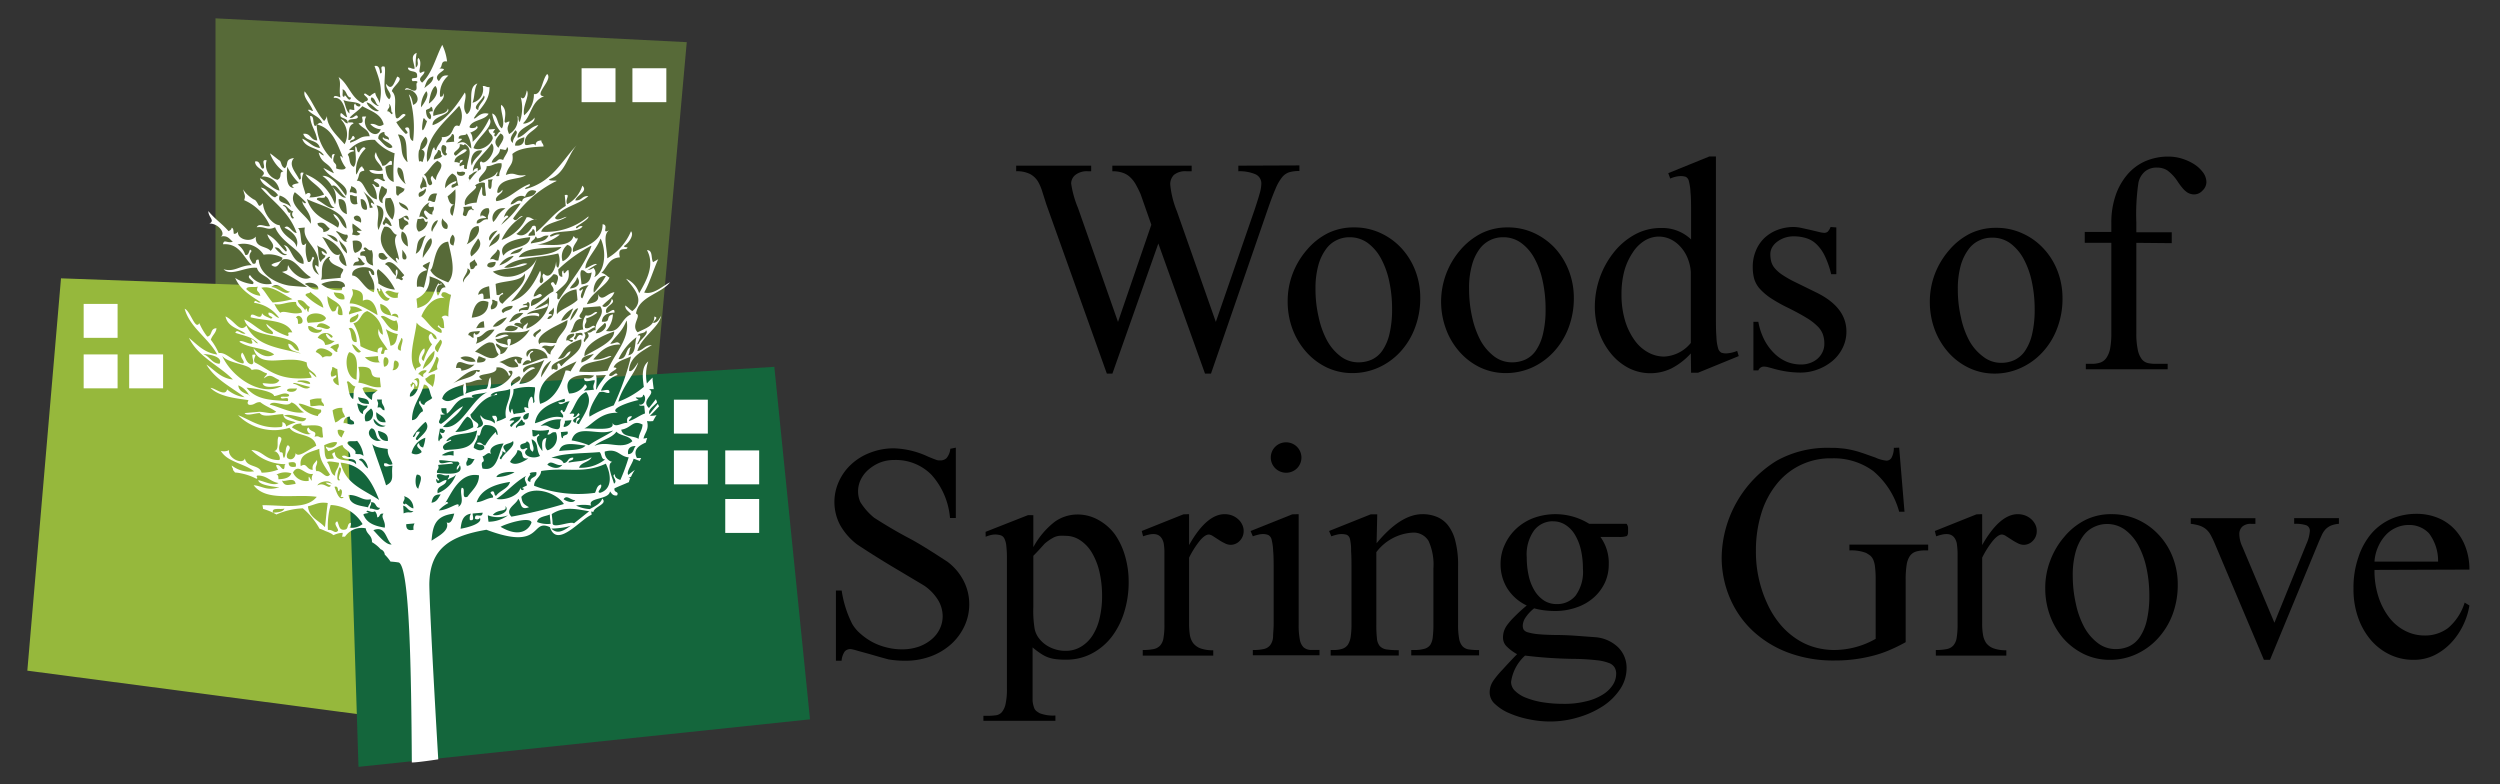 <svg id="Layer_1" data-name="Layer 1" xmlns="http://www.w3.org/2000/svg" viewBox="0 0 300 94.1"><rect x="0" y="0" width="300" height="94.1" fill="#333333" stroke="none"/><defs><style>.cls-1{fill:#576a38;}.cls-2{fill:#96b83c;}.cls-3{fill:#14663c;}.cls-4,.cls-5{fill:#fff;}.cls-5{fill-rule:evenodd;}</style></defs><path d="M155.93,19.85v.67a4.36,4.36,0,0,0-1.19.14,1.83,1.83,0,0,0-.88.6,5.58,5.58,0,0,0-.8,1.4c-.27.62-.58,1.44-.94,2.48l-6.8,19.69h-.72L139,29.22l-5.51,15.61h-.67l-7.25-20.28L125,22.76a6,6,0,0,0-.38-.87,2.51,2.51,0,0,0-1-1,3.51,3.51,0,0,0-1.68-.34v-.67h9v.67h-.43a2.22,2.22,0,0,0-1.45.43,1.32,1.32,0,0,0-.52,1.05,12,12,0,0,0,.81,2.9l4.81,13.7,4-11.66-1.29-3.68c-.2-.45-.4-.84-.59-1.18a3.49,3.49,0,0,0-.68-.86,2.36,2.36,0,0,0-.88-.52,3.73,3.73,0,0,0-1.24-.18v-.67H143v.67h-.64a2.16,2.16,0,0,0-1.48.43,1.56,1.56,0,0,0-.45,1.18,11.39,11.39,0,0,0,.8,3.2l4.67,13.27,4.65-13.46c.25-.75.45-1.38.59-1.88a4.8,4.8,0,0,0,.22-1.21,1.2,1.2,0,0,0-.76-1.19,4.89,4.89,0,0,0-2-.34v-.67Z"/><path d="M162.48,27.29a7.38,7.38,0,0,1,3.17.67,7.87,7.87,0,0,1,2.51,1.81,8.42,8.42,0,0,1,1.67,2.69,8.94,8.94,0,0,1,.6,3.26,9.88,9.88,0,0,1-.66,3.68A8.66,8.66,0,0,1,168,42.26a8,8,0,0,1-2.61,1.86,7.6,7.6,0,0,1-3.08.65,7.11,7.11,0,0,1-3.13-.69,7.79,7.79,0,0,1-2.47-1.89,8.78,8.78,0,0,1-1.62-2.73,9.47,9.47,0,0,1-.57-3.28,9.28,9.28,0,0,1,.61-3.37,9.48,9.48,0,0,1,1.7-2.83,8,8,0,0,1,2.52-2A7,7,0,0,1,162.48,27.29Zm-.56,1.18a3.43,3.43,0,0,0-1.5.34,3.34,3.34,0,0,0-1.29,1.07,5.92,5.92,0,0,0-.92,1.92,10.4,10.4,0,0,0-.35,2.88,14.61,14.61,0,0,0,.37,3.34,10.58,10.58,0,0,0,1,2.81,6,6,0,0,0,1.64,1.93,3.5,3.5,0,0,0,2.15.72,3.92,3.92,0,0,0,1.6-.33,3.19,3.19,0,0,0,1.27-1.09,5.9,5.9,0,0,0,.85-2,12.8,12.8,0,0,0,.31-3,15.55,15.55,0,0,0-.35-3.34,10.14,10.14,0,0,0-1-2.74,5.63,5.63,0,0,0-1.61-1.85A3.66,3.66,0,0,0,161.92,28.47Z"/><path d="M180.91,27.29a7.45,7.45,0,0,1,3.17.67,8.1,8.1,0,0,1,2.51,1.81,8.57,8.57,0,0,1,1.66,2.69,9,9,0,0,1,.61,3.26,9.88,9.88,0,0,1-.66,3.68,8.85,8.85,0,0,1-1.79,2.86,8.06,8.06,0,0,1-2.6,1.86,7.68,7.68,0,0,1-3.09.65,7.14,7.14,0,0,1-3.13-.69,7.79,7.79,0,0,1-2.47-1.89,8.57,8.57,0,0,1-1.61-2.73A9.49,9.49,0,0,1,175.24,30a8.28,8.28,0,0,1,2.52-2A7,7,0,0,1,180.91,27.29Zm-.57,1.18a3.45,3.45,0,0,0-2.79,1.41,5.72,5.72,0,0,0-.91,1.92,10,10,0,0,0-.35,2.88,15.2,15.2,0,0,0,.36,3.34,10.94,10.94,0,0,0,1,2.81,6.13,6.13,0,0,0,1.64,1.93,3.52,3.52,0,0,0,2.15.72,3.88,3.88,0,0,0,1.6-.33,3.13,3.13,0,0,0,1.27-1.09,5.9,5.9,0,0,0,.85-2,12.29,12.29,0,0,0,.31-3,15.55,15.55,0,0,0-.35-3.34,9.82,9.82,0,0,0-1-2.74,5.52,5.52,0,0,0-1.61-1.85A3.62,3.62,0,0,0,180.34,28.47Z"/><path d="M202.9,42.41a8.25,8.25,0,0,1-2.35,1.81,5.79,5.79,0,0,1-5,0,6.75,6.75,0,0,1-2.14-1.68,8.42,8.42,0,0,1-1.48-2.55,9.34,9.34,0,0,1-.55-3.22,10.52,10.52,0,0,1,.58-3.4,10.35,10.35,0,0,1,1.63-3,8.33,8.33,0,0,1,2.51-2.18,6.45,6.45,0,0,1,3.23-.83,5,5,0,0,1,3.6,1.37v-3c0-1.15,0-2-.07-2.65a6.28,6.28,0,0,0-.2-1.36.72.72,0,0,0-.39-.51,2.13,2.13,0,0,0-.6-.08,3.23,3.23,0,0,0-1.24.3l-.24-.65,4.92-2h.8V37.74c0,1.14,0,2,.06,2.66a5.5,5.5,0,0,0,.2,1.38.85.85,0,0,0,.39.54,1.75,1.75,0,0,0,.61.09,4.09,4.09,0,0,0,1.29-.3l.19.62-4.89,2h-.83Zm0-1.26V32.66a5.29,5.29,0,0,0-.44-1.81,4.5,4.5,0,0,0-.9-1.34,3.77,3.77,0,0,0-1.18-.84,3.33,3.33,0,0,0-1.29-.28,3.29,3.29,0,0,0-1.75.5,4.51,4.51,0,0,0-1.41,1.41,7.57,7.57,0,0,0-1,2.17,10.72,10.72,0,0,0-.35,2.82,10.88,10.88,0,0,0,.44,3.23,7.93,7.93,0,0,0,1.16,2.35,4.84,4.84,0,0,0,1.62,1.43,4,4,0,0,0,1.88.49A4.4,4.4,0,0,0,202.9,41.15Z"/><path d="M220.36,27.29V32.9h-.62a10.75,10.75,0,0,0-.77-2.2,4.86,4.86,0,0,0-1-1.4,3,3,0,0,0-1.22-.72,5.06,5.06,0,0,0-1.49-.22,3.42,3.42,0,0,0-1.15.19,3.3,3.3,0,0,0-.89.49,2.16,2.16,0,0,0-.58.67,1.68,1.68,0,0,0-.2.78,3.51,3.51,0,0,0,.12.94,2.08,2.08,0,0,0,.45.8,4.2,4.2,0,0,0,.87.75,12.51,12.51,0,0,0,1.41.81l2.63,1.29q3.65,1.77,3.65,4.7a4.36,4.36,0,0,1-.47,2,4.8,4.8,0,0,1-1.25,1.57,6,6,0,0,1-1.77,1,5.84,5.84,0,0,1-2,.36,11.84,11.84,0,0,1-1.64-.12,13,13,0,0,1-1.83-.41l-.53-.14a2.58,2.58,0,0,0-.43-.05.72.72,0,0,0-.65.46h-.59V38.62H211a7.73,7.73,0,0,0,.75,2.22,6.33,6.33,0,0,0,1.18,1.58,4.8,4.8,0,0,0,1.5,1,4.59,4.59,0,0,0,1.67.32,3.12,3.12,0,0,0,1.13-.19,2.71,2.71,0,0,0,.89-.52,2.45,2.45,0,0,0,.59-.8,2.24,2.24,0,0,0,.21-1,3.33,3.33,0,0,0-.18-1.12,2.66,2.66,0,0,0-.68-1,6.84,6.84,0,0,0-1.33-1c-.56-.34-1.29-.74-2.18-1.18a18.13,18.13,0,0,1-2.14-1.21,7.12,7.12,0,0,1-1.29-1.13,3.16,3.16,0,0,1-.63-1.18,5.5,5.5,0,0,1-.16-1.4,4.89,4.89,0,0,1,.36-1.89,4.43,4.43,0,0,1,1-1.52,4.7,4.7,0,0,1,1.58-1,5.44,5.44,0,0,1,2-.36,4.85,4.85,0,0,1,.89.11l1.09.24,1,.24a3.6,3.6,0,0,0,.61.11.71.71,0,0,0,.45-.12,1.7,1.7,0,0,0,.36-.58Z"/><path d="M114.7,53.72v8.44H114A8.85,8.85,0,0,0,111.8,57a6,6,0,0,0-4.51-1.8,4.54,4.54,0,0,0-1.72.32,5,5,0,0,0-1.37.85,3.71,3.71,0,0,0-.91,1.19,3.15,3.15,0,0,0-.32,1.4,3.21,3.21,0,0,0,.26,1.27,7.58,7.58,0,0,0,1.67,1.9c1.56,1,2.94,1.8,4.16,2.44s2.7,1.58,4.65,2.85a6.68,6.68,0,0,1,1.93,2.29,6.09,6.09,0,0,1,.67,2.78,6.16,6.16,0,0,1-.56,2.61,6.82,6.82,0,0,1-1.57,2.16,7.57,7.57,0,0,1-2.43,1.48,8.74,8.74,0,0,1-3.12.55,12.12,12.12,0,0,1-2-.16l-.85-.23-1.46-.42-1.45-.4a5.09,5.09,0,0,0-.78-.19.92.92,0,0,0-.71.27,2.28,2.28,0,0,0-.39,1.13h-.68V70.86H101a13.08,13.08,0,0,0,1.26,4,4.63,4.63,0,0,0,1,1.19,7.64,7.64,0,0,0,1.43,1,7.37,7.37,0,0,0,1.7.64,7.29,7.29,0,0,0,1.86.23,6.07,6.07,0,0,0,2-.32,4.93,4.93,0,0,0,1.53-.87,3.72,3.72,0,0,0,1-1.28,3.49,3.49,0,0,0,.34-1.53,3.82,3.82,0,0,0-.5-1.83,5.77,5.77,0,0,0-1.68-1.79c-.77-.47-1.68-1-2.74-1.64q-3-1.76-5.39-3.36a7.68,7.68,0,0,1-2-2.3,5.93,5.93,0,0,1-.14-5.23,6.29,6.29,0,0,1,1.49-2.06,6.93,6.93,0,0,1,2.27-1.39,7.75,7.75,0,0,1,2.84-.52,10.35,10.35,0,0,1,4.11,1c.34.14.63.26.86.34a1.21,1.21,0,0,0,.57.11,1.08,1.08,0,0,0,.77-.27,2.08,2.08,0,0,0,.46-1.13Z"/><path d="M118.27,63.82l5.08-2H124v3.84a9.66,9.66,0,0,1,2.57-3.05,4.7,4.7,0,0,1,2.69-.87,5.05,5.05,0,0,1,2.54.65,6.13,6.13,0,0,1,2,1.75A8.71,8.71,0,0,1,135,66.7a11,11,0,0,1,.44,3.14,12,12,0,0,1-.52,3.57,9.4,9.4,0,0,1-1.51,3,7.24,7.24,0,0,1-2.37,2,6.48,6.48,0,0,1-3.12.75,9.43,9.43,0,0,1-1.11-.05,4.44,4.44,0,0,1-1-.21,4.26,4.26,0,0,1-.9-.46,10.25,10.25,0,0,1-1-.75v5c0,.59,0,1.06,0,1.4a3.24,3.24,0,0,0,.17.8.87.87,0,0,0,.28.43,2.91,2.91,0,0,0,.41.27,4.48,4.48,0,0,0,1.88.27v.64h-8.64V85.9h.45a8,8,0,0,0,1-.06,1.15,1.15,0,0,0,.75-.37,2.24,2.24,0,0,0,.46-1,8.18,8.18,0,0,0,.16-1.87V67.05a12.38,12.38,0,0,0-.07-1.52,2.48,2.48,0,0,0-.23-.89.75.75,0,0,0-.44-.4,2.33,2.33,0,0,0-.71-.1,2.59,2.59,0,0,0-.5.07,4.68,4.68,0,0,0-.6.2ZM124,66.7v6.15a13.27,13.27,0,0,0,.16,2.63,2.81,2.81,0,0,0,.43,1,3.74,3.74,0,0,0,.81.83,3.88,3.88,0,0,0,1.11.57,4,4,0,0,0,1.36.22,3.5,3.5,0,0,0,1.86-.5,4.22,4.22,0,0,0,1.39-1.37,6.43,6.43,0,0,0,.84-2.08,11.39,11.39,0,0,0,.29-2.63,12.82,12.82,0,0,0-.31-2.87,8,8,0,0,0-.89-2.29,4.54,4.54,0,0,0-1.4-1.51,3.14,3.14,0,0,0-1.81-.55,5.86,5.86,0,0,0-.75,0,2.07,2.07,0,0,0-.75.25,5.51,5.51,0,0,0-1,.71C125,65.64,124.58,66.11,124,66.7Z"/><path d="M142.69,61.7v3.71c1.39-2.47,2.82-3.71,4.27-3.71a2.66,2.66,0,0,1,.9.16,2.43,2.43,0,0,1,.72.45,1.86,1.86,0,0,1,.48.64,1.71,1.71,0,0,1,.18.77,1.66,1.66,0,0,1-.47,1.18,1.51,1.51,0,0,1-1.12.48,1.56,1.56,0,0,1-.68-.19,5.59,5.59,0,0,1-.75-.43l-.67-.43a1.18,1.18,0,0,0-.47-.19c-.33,0-.7.26-1.13.78a11.07,11.07,0,0,0-1.26,2v7.92a8.74,8.74,0,0,0,.09,1.32,2.32,2.32,0,0,0,.39,1,2,2,0,0,0,.87.64,4.37,4.37,0,0,0,1.55.23v.64h-8.46V78a6.49,6.49,0,0,0,1.3-.11,1.43,1.43,0,0,0,.79-.43,1.74,1.74,0,0,0,.4-.92,8.75,8.75,0,0,0,.11-1.6V68.58c0-1,0-1.73,0-2.29s-.06-.93-.09-1.12c-.18-.72-.58-1.08-1.21-1.08a2.32,2.32,0,0,0-.59.07,4.83,4.83,0,0,0-.67.2l-.16-.64,5-2Z"/><path d="M155.84,61.7V74.94a9.1,9.1,0,0,0,.14,1.81,1.72,1.72,0,0,0,.44.92,1.37,1.37,0,0,0,.78.32c.31,0,.69,0,1.14,0v.64h-8V78a5.91,5.91,0,0,0,1.33-.12,1.33,1.33,0,0,0,.76-.47,1.82,1.82,0,0,0,.34-1c0-.41.07-.92.07-1.55V68.6c0-1,0-1.86-.06-2.47a6.55,6.55,0,0,0-.18-1.35.85.85,0,0,0-.39-.57,1.56,1.56,0,0,0-.66-.12,2.13,2.13,0,0,0-.55.07,5.18,5.18,0,0,0-.66.2l-.27-.64,5-2Zm-1.5-8.62a1.83,1.83,0,0,1,1.3,3.12,1.86,1.86,0,0,1-2.6,0,1.82,1.82,0,0,1,1.3-3.12Z"/><path d="M165.19,65.19c1.92-2.32,3.75-3.49,5.51-3.49a4.49,4.49,0,0,1,1.69.31,3.32,3.32,0,0,1,1.35,1,5,5,0,0,1,.9,1.91,11.25,11.25,0,0,1,.33,3v7a9.25,9.25,0,0,0,.12,1.69,1.87,1.87,0,0,0,.4.93,1.3,1.3,0,0,0,.76.39,8.39,8.39,0,0,0,1.24.08v.64h-8.14V78h.33a4.32,4.32,0,0,0,1.27-.15,1.26,1.26,0,0,0,.7-.49,2.22,2.22,0,0,0,.29-1,12.5,12.5,0,0,0,.07-1.49V68.2a6.85,6.85,0,0,0-.58-3.28,2.09,2.09,0,0,0-2-1,5.88,5.88,0,0,0-4.27,2.34v8.67a14.25,14.25,0,0,0,.07,1.65,1.68,1.68,0,0,0,.33.93,1.37,1.37,0,0,0,.81.42,9.45,9.45,0,0,0,1.48.09v.64h-8.17V78h.35a3.18,3.18,0,0,0,1.06-.15,1.31,1.31,0,0,0,.66-.49,2.51,2.51,0,0,0,.34-1,10.33,10.33,0,0,0,.09-1.49V68.85c0-1.19,0-2.1-.05-2.74A5.85,5.85,0,0,0,162,64.7a.73.73,0,0,0-.4-.53,2.25,2.25,0,0,0-.63-.08,2.13,2.13,0,0,0-.55.07,5.18,5.18,0,0,0-.66.2l-.27-.64,5-2h.78Z"/><path d="M183.21,72.66a5.55,5.55,0,0,1-2.34-2.06,5.46,5.46,0,0,1-.8-2.91,5.38,5.38,0,0,1,.5-2.32,6,6,0,0,1,1.36-1.91A6.35,6.35,0,0,1,184,62.17a7.69,7.69,0,0,1,6.71.69h4.11l.31,0c.06,0,.1,0,.1.05a.41.41,0,0,0,.05.09.85.85,0,0,1,.09.35c0,.15,0,.32,0,.51s-.06.41-.17.47a2.76,2.76,0,0,1-1,.1h-2.15a5.32,5.32,0,0,1,1,3.33,5.15,5.15,0,0,1-.45,2.13,5.51,5.51,0,0,1-1.31,1.78,6,6,0,0,1-2.05,1.2,7.67,7.67,0,0,1-2.69.45,10.46,10.46,0,0,1-1.24-.08A8.68,8.68,0,0,1,184.1,73,4.72,4.72,0,0,0,183,74.2a1.87,1.87,0,0,0-.27.88,1,1,0,0,0,.11.48.91.91,0,0,0,.51.32,6.36,6.36,0,0,0,1.2.22c.52.05,1.25.09,2.16.1,1.23,0,2.25.08,3.05.14l1.76.13a4.44,4.44,0,0,1,2.67,1.22,3.46,3.46,0,0,1,1,2.49,4.52,4.52,0,0,1-.77,2.51,7.24,7.24,0,0,1-2,2,11.05,11.05,0,0,1-3,1.38,11.63,11.63,0,0,1-3.43.51,12.31,12.31,0,0,1-2.53-.27,11.38,11.38,0,0,1-2.33-.72,5.72,5.72,0,0,1-1.71-1.09,1.86,1.86,0,0,1-.66-1.35,2.68,2.68,0,0,1,.1-.76,2.64,2.64,0,0,1,.43-.83,10.76,10.76,0,0,1,1-1.19c.44-.48,1-1.1,1.76-1.87a5.4,5.4,0,0,1-1.32-1,1.49,1.49,0,0,1-.37-1,2.77,2.77,0,0,1,.09-.68,2.72,2.72,0,0,1,.39-.79,8.22,8.22,0,0,1,.87-1A19.35,19.35,0,0,1,183.21,72.66Zm-.19,6a5.22,5.22,0,0,0-1.69,3.17,1.49,1.49,0,0,0,.5,1.1,3.87,3.87,0,0,0,1.34.82,9.5,9.5,0,0,0,2,.53,15.46,15.46,0,0,0,2.42.18,10.63,10.63,0,0,0,2.82-.32,6.46,6.46,0,0,0,2-.84,3.76,3.76,0,0,0,1.16-1.16,2.44,2.44,0,0,0,.37-1.27,1.46,1.46,0,0,0-.19-.78,1.33,1.33,0,0,0-.71-.54,5.67,5.67,0,0,0-1.42-.32c-.6-.07-1.37-.13-2.3-.16A53.76,53.76,0,0,1,183,78.67Zm3.33-16.11a2.84,2.84,0,0,0-2.23,1.06,4.93,4.93,0,0,0-.91,3.27,9.93,9.93,0,0,0,.24,2.24,5.86,5.86,0,0,0,.71,1.78,3.73,3.73,0,0,0,1.13,1.17,2.78,2.78,0,0,0,1.52.42,2.85,2.85,0,0,0,2.25-1,4.86,4.86,0,0,0,.89-3.25,10,10,0,0,0-.24-2.25,6.14,6.14,0,0,0-.7-1.79,3.53,3.53,0,0,0-1.13-1.2A2.71,2.71,0,0,0,186.35,62.56Z"/><path d="M227.9,53.72l.64,7.69h-.64a9.64,9.64,0,0,0-3.13-4.9A8,8,0,0,0,219.84,55a8.22,8.22,0,0,0-6.71,3.18,10.46,10.46,0,0,0-1.8,3.52,15,15,0,0,0-.62,4.39,14.73,14.73,0,0,0,1.37,6.36,10.77,10.77,0,0,0,1.57,2.5,9,9,0,0,0,1.95,1.73,7.73,7.73,0,0,0,2.19,1,8.55,8.55,0,0,0,2.29.32,10.1,10.1,0,0,0,5-1.34V69.6a12.06,12.06,0,0,0-.07-1.49,3.13,3.13,0,0,0-.21-.92,1.45,1.45,0,0,0-.36-.51,5.65,5.65,0,0,0-.51-.33,4.94,4.94,0,0,0-2-.3v-.7h9.45v.7h-.46a3.44,3.44,0,0,0-1,.14,1.41,1.41,0,0,0-.72.51,2.55,2.55,0,0,0-.4,1.07,11.3,11.3,0,0,0-.12,1.83v7.46a19.94,19.94,0,0,1-2.05,1,13.33,13.33,0,0,1-2,.66,17.94,17.94,0,0,1-4.49.54,15.44,15.44,0,0,1-5.54-.94,12.72,12.72,0,0,1-4.26-2.61,11.61,11.61,0,0,1-2.74-3.92,12.4,12.4,0,0,1-1-4.91,13.85,13.85,0,0,1,6.58-11.58,12.42,12.42,0,0,1,6.34-1.56c.49,0,.92,0,1.29.05a8.2,8.2,0,0,1,1.17.16,10.92,10.92,0,0,1,1.32.35c.47.15,1,.35,1.73.6a4.15,4.15,0,0,0,1.37.38.72.72,0,0,0,.56-.31,2.46,2.46,0,0,0,.3-1.23Z"/><path d="M237.86,61.7v3.71q2.1-3.7,4.27-3.71a2.66,2.66,0,0,1,.9.16,2.36,2.36,0,0,1,.73.45,2.15,2.15,0,0,1,.48.64,1.7,1.7,0,0,1,.17.77,1.62,1.62,0,0,1-.47,1.18,1.49,1.49,0,0,1-1.11.48,1.57,1.57,0,0,1-.69-.19,6.29,6.29,0,0,1-.75-.43l-.67-.43a1.08,1.08,0,0,0-.47-.19c-.32,0-.7.26-1.13.78a11.07,11.07,0,0,0-1.26,2v7.92a7.54,7.54,0,0,0,.1,1.32,2.45,2.45,0,0,0,.38,1,1.92,1.92,0,0,0,.88.64,4.31,4.31,0,0,0,1.54.23v.64H232.3V78a6.42,6.42,0,0,0,1.3-.11,1.42,1.42,0,0,0,.8-.43,1.82,1.82,0,0,0,.4-.92,9.74,9.74,0,0,0,.11-1.6V68.58c0-1,0-1.73,0-2.29a9.48,9.48,0,0,0-.1-1.12c-.18-.72-.58-1.08-1.21-1.08a2.44,2.44,0,0,0-.59.07,5.27,5.27,0,0,0-.67.2l-.16-.64,5-2Z"/><path d="M253.38,61.7a7.53,7.53,0,0,1,3.17.67,7.9,7.9,0,0,1,2.51,1.82,8.26,8.26,0,0,1,1.67,2.68,8.94,8.94,0,0,1,.6,3.26,10.08,10.08,0,0,1-.65,3.68,8.85,8.85,0,0,1-1.79,2.86,8,8,0,0,1-2.61,1.86,7.44,7.44,0,0,1-3.08.65,7.11,7.11,0,0,1-3.13-.69,7.91,7.91,0,0,1-2.47-1.88A8.83,8.83,0,0,1,246,73.87a9.47,9.47,0,0,1-.57-3.28,9.12,9.12,0,0,1,.62-3.37,9.38,9.38,0,0,1,1.69-2.83,7.88,7.88,0,0,1,2.52-2A6.87,6.87,0,0,1,253.38,61.7Zm-.56,1.18a3.57,3.57,0,0,0-1.5.34A3.34,3.34,0,0,0,250,64.29a6.13,6.13,0,0,0-.92,1.92,10.4,10.4,0,0,0-.35,2.88,15.13,15.13,0,0,0,.37,3.34,10.45,10.45,0,0,0,1,2.81,6,6,0,0,0,1.64,1.93,3.5,3.5,0,0,0,2.15.72,3.92,3.92,0,0,0,1.6-.33,3.19,3.19,0,0,0,1.27-1.09,5.9,5.9,0,0,0,.85-2,12.74,12.74,0,0,0,.31-3,15.55,15.55,0,0,0-.35-3.34,10.14,10.14,0,0,0-1-2.74A5.63,5.63,0,0,0,255,63.57,3.66,3.66,0,0,0,252.82,62.88Z"/><path d="M262.89,62.18h7.76v.68h-.51a1.53,1.53,0,0,0-1.06.33,1.21,1.21,0,0,0-.36.93,3.61,3.61,0,0,0,.37,1.5l3.84,9.11,3.84-9.46a4.47,4.47,0,0,0,.41-1.53.7.7,0,0,0-.43-.71,4.19,4.19,0,0,0-1.45-.17v-.68h5.37v.68a3.07,3.07,0,0,0-.93.2,2.08,2.08,0,0,0-.63.41,2.5,2.5,0,0,0-.46.66c-.12.26-.25.56-.4.9L272.4,79.18h-.73l-5.88-13.91a11,11,0,0,0-.51-1.07,2.5,2.5,0,0,0-.56-.7,2.44,2.44,0,0,0-.76-.42,5.69,5.69,0,0,0-1.07-.22Z"/><path d="M284.94,68.39a10,10,0,0,0,.5,3.3,8.15,8.15,0,0,0,1.31,2.47,5.67,5.67,0,0,0,1.91,1.56,5.07,5.07,0,0,0,2.29.54,4.6,4.6,0,0,0,2.81-.89,6.51,6.51,0,0,0,2-3.06l.57.35a8.56,8.56,0,0,1-.76,2.38,8.33,8.33,0,0,1-1.43,2.09,7,7,0,0,1-2,1.49,5.62,5.62,0,0,1-2.53.56,6.51,6.51,0,0,1-2.77-.6,6.94,6.94,0,0,1-2.29-1.72A8.39,8.39,0,0,1,283,74.18a10.11,10.11,0,0,1-.58-3.54,11.11,11.11,0,0,1,.59-3.78A8.43,8.43,0,0,1,284.59,64a6.76,6.76,0,0,1,2.4-1.75,7.65,7.65,0,0,1,3-.59,6.69,6.69,0,0,1,2.52.47,5.73,5.73,0,0,1,2,1.34,6.27,6.27,0,0,1,1.33,2.11,7.63,7.63,0,0,1,.49,2.77Zm0-1h7.63A5.47,5.47,0,0,0,291.48,64,3.23,3.23,0,0,0,289,63a3.59,3.59,0,0,0-1.42.3,3.78,3.78,0,0,0-1.25.86,5,5,0,0,0-.92,1.38A5.19,5.19,0,0,0,284.94,67.37Z"/><polygon class="cls-1" points="25.86 2.2 82.41 5.06 77.66 58.05 25.86 55.15 25.86 2.2"/><polygon class="cls-2" points="7.32 33.4 54.13 35.09 48.43 86.42 3.28 80.48 7.32 33.4"/><polygon class="cls-3" points="43.02 92.02 97.2 86.32 92.92 44.02 41.59 47.21 43.02 92.02"/><rect class="cls-4" x="80.87" y="47.96" width="4.07" height="4.07"/><rect class="cls-4" x="80.87" y="54.05" width="4.07" height="4.07"/><rect class="cls-4" x="87.03" y="54.05" width="4.07" height="4.07"/><rect class="cls-4" x="87.03" y="59.88" width="4.07" height="4.07"/><rect class="cls-4" x="69.79" y="8.19" width="4.07" height="4.07"/><rect class="cls-4" x="75.89" y="8.19" width="4.07" height="4.07"/><rect class="cls-4" x="10.04" y="36.47" width="4.07" height="4.07"/><rect class="cls-4" x="10.04" y="42.53" width="4.07" height="4.07"/><rect class="cls-4" x="15.5" y="42.53" width="4.07" height="4.07"/><path class="cls-4" d="M73.74,58.6c.44-.21,1.07-.46,1.74-.75,0-.16.1-.32.16-.49a.52.52,0,0,1-.21,0l.3-.16a4.83,4.83,0,0,1,.46-.82c-.27.2-.54.39-.79.61-.3-.36.5-1.34.63-1.94.27.07.49.2.77.26,0-.11.09-.23.14-.35l-.51,0c-.52-1,.24-1.49,1.09-1.87,0-.18.1-.36.14-.53l-.44.07c.14-.7.7-1.07.42-2.1a3.12,3.12,0,0,0,.73,0,5.2,5.2,0,0,1,.42-.72,2.57,2.57,0,0,1-.8.08c.39-.36.75-.76,1.1-1.13l-.15-.29c-.33.4-.67.8-1,1.23-.24-.51.41-.89.9-1.4,0-.13-.09-.26-.13-.4-.28.35-.55.71-.84,1.06-1.07-1,1-1.7,0-2.26l.58,0c-.06-.4-.1-.78-.14-1.1,0-.1,0-.19,0-.29-.16.17-.37.34-.68.71a5.15,5.15,0,0,1,.16-2.65c-.87.7-.67,2-.53,3.06a10.75,10.75,0,0,1-3.06,1.78c.43-1.75,2.06-3.49,2.39-4.73-.24.33-.81,1.32-1.11,1,.1-1.66,1.52-2.29,2.74-3.07-.88,0-1,.62-1.74.72.46-1.66,2.66-2.9,2.84-4.21-.23.35-.35.77-.93.84-.05-.25.76-.64.13-.77,0,1.08-.88,1.34-2,1.88-.88-.85.54-2-.2-2.24.33-2.05,2.94-2.33,4.08-3.75-.87.42-2,1.54-3.1,1.22.68-1.2,1.11-2.74,1.69-4-.19.13-.43.23-.62.36-.27-.44,0-1.46-.73-1.44,1,1.85-.13,3.74-.94,5.17a2.83,2.83,0,0,0-1.57-1.74c.94,1.14,2.34,2.59.75,3.88-.32-.18-.54-.49-.86-.67,0,.57.48.69.7,1.06-1.32.58-1.18,2.29-3,2a3.15,3.15,0,0,0,.83-2c-1,.22-.09,1-1.33.88.06-.71.56-1.07,1.51-1.08.11-.92-1,.45-1-.1-.18-.73,1.32-1,.67-1.56,0,.43-.7,1.29-1.13.85.68-.75,1.13-.84,1.46-1.64-.88.08-1.5,1.3-2,.18.3,1-.54,1.09-1.3,1.25.47-1.32,2.5-2.33,2.72-3.26,0,.25-.6-.53-1-.47.72-.65.83-1.78,2.24-1.89-.38-1.49.9-.66.9-1.21-.16,0-.4,0-.42-.15.54-.29,1.27-1.32.85-1.77A6.86,6.86,0,0,1,72.87,31c0-1.22-.63-2.92.3-3.41-1.14.62,0-.61-.86-.68,0,2-1.84,2.62-3.53,3.33-.24-.78.83-1.43.45-1.73-.07.34-.22-.07-.42-.16-.34,1.39-2.81,1-4.33,1a5.85,5.85,0,0,0,2.7-1.19c-.54-.17-1.14.47-1.19.11.79-.77,3.28-.22,3.92-1.1-.48-.22-.71.55-.8.07.47-.34,1.63-1,1.5-1.27a7.85,7.85,0,0,1-5.67,1.83c.39-1.09,2.12-1.12,3.06-1.78-.36,0-1.12.61-1.4.13.76-1.32,2.89-1.57,4-2.62-.8-.05-.76.57-1.56.52.1-.62,1.6-1.06.84-1.77a3.81,3.81,0,0,1-1.81,2.23c-.35-.54.5-1.28-.3-1.1l.12,1.3c-1.43.85-2.3,2.15-3.54,3.14-.07-.32.12-.95-.47-.71-.25.5-1,1.51-1.92.93.91-.63,1.25-1.79,2.46-1.73-.58.1-.65-.36-1.23-.26a5.11,5.11,0,0,1-3,2.71,6.59,6.59,0,0,1,2.56-2.86c-.51-.09-.75.89-1.18.29a13.64,13.64,0,0,1,5-4.4c.8-.29-.9,0-.64-.32,1.94-.69,2.12-2.75,3.26-4.06-1.83,1.93-2.93,4.42-6.17,5.26,0-.36.65-.19.55-.62-1.55.56-2.49,1.86-4,2.06-.36-.59,1-1,.68-1.38,0,.15-.6.63-.58.24.18-1.82,2.77-1.36,3.44-2-1.32.23-1.23-.44-2.41,0,.31-1.21,1-1.19.78-2.52.76-.68,2.2-.83,3.74-.9,0-.36-.26-.39-.26-.73-.79.06-.59.45-.75.63,0-.53-1.22.27-1.23-.26C62.89,16,64.12,15.79,64.6,15c-1.15.27-1.45,1.19-2.48,1.54-.12-1.31,2.29-1.56,2-2.44-.12.39-1.22.89-1.35.69,1-.92,1-2.69,2.53-3.24-1.42-.05,1.13-2,.36-2.67-.62.66-.65,2.57-1.59,2.41a3.25,3.25,0,0,1-1.18,2.55c-.23-1.17.73-2.32.33-3-.19.95-.43,1.13-.73.82a5,5,0,0,1-.13,3c-.3-.45,0-.59-.27-.73a2,2,0,0,1-1,2.16c-.33-.79-.14-.82.06-1.51-.35,0-.49.32-.6,0,.07-.74.27-1.43-.38-2-.26.38.56,2.16.05,2.82-.58-.38-.44-1.57-1.16-1.78a4.46,4.46,0,0,0,1,2.17c-.35,0-.53.93-.76.44.32-.65-.52.09.13-.76l-.8.07c0,.55.51.53.5,1.08-.29.88-1.56,1.59-2.31,1.15.36-1.22,2.59-2.66,1.9-3.56a8.88,8.88,0,0,1-2,2.81c0-.46-.05-.9-.3-1.1.33-.1,1.27-.6.73-.82.17.29-.92.39-.8.08.35-.83,1.87-.74,2.28-1.53-1.07-.3-1.54.76-1.77.54.69-1.2,1.92-2,1.88-3.75-.37.08-.46-.17-.81-.11a1.65,1.65,0,0,1-1.23,2c.29-.7.18-1.71.59-2.31-1.4.47-.17,3-1.27,3.69-.75-.91.12-1.93-.24-2.61-.92,1.48-2.36,3.48-3.87,3.92-.1-1.13,2.3-1.21,1.83-2-.07.7-1.14.62-1.73.91-.23-1.28,1.65-1.83,1.16-2.74,0,.23,0,.45-.36.41a2.89,2.89,0,0,1,1-2.53c-.83-.12-.87.37-1.15.66-1-.92,1.71-1.48.06-1.51.46-.17.07-1,.93-.84a6.28,6.28,0,0,0-.58-2c-.79,1.52-1.18,3.35-2.41,4.54-.7-.57.26-.82.28-1.34-.35,0-.48.32-.59.05s.36-1.19-.15-1.68c-.27.36.19.72-.3,1.16A6.83,6.83,0,0,1,50,6.34c-.83.37-.3,1.13-.24,1.9-.37.08-.45-.17-.81-.11.06.68,1.19.17,1.1,1,.12.44-.92,0-.55.61.24,0,.56-.08.61.13-.33.15.1.89-.31,1s-1-.63-1.22-.08c1.16-.33,2.2,1.32,1,1.8-.12-.48-.19-1-.52-1.27a13.27,13.27,0,0,1,.51,5.6c-.75-.25-.11-1.73-.75-1.63s.56.66-.14.77a5.84,5.84,0,0,1-1.13-1.41,3.77,3.77,0,0,0,1.13-.85c-.42-.53-.86.79-1.18.29-.3-1.34.25-2.43-.48-3.15.12-.59,1.55-1.46.65-1.75-.37.69-.62,1.83-1.33.87-.09.72.93,1.26.36,1.85-1-.73-.31-3.19-.55-3.91-.81-.22,0,.82-.53.8-.06-.47-.12-1-.68-.88.63,1.7,1,2.69.6,4.47-.08-.53-.44-.75-.52-1.27-.93.43-.33.62-1.19.1-.59.1.86.63.08.94-.2,0-.22.17-.38.22-1.38-.58-1.71-2.33-2.9-3.13.36.81,0,1.32.22,2.43-.13,0-.81-.4-.8.07,1.28-.19,1.43,2,1.62,2.3-.34.07-.88-1-.82-.11.24.35.91.21.88.86-.41,0-.43-.47-.85-.49a2.53,2.53,0,0,1,.47,3c-.85-1-2.13-2.09-2.11-3.39a1.38,1.38,0,0,1-.35.6c-.93-1-1.45-2.48-2.33-3.56-.25.71.76,1.56,1,2.36-.25,0-.29-.21-.61-.13.51.66,1.51.77,1.76,1.72-.45-.58-.81.54-1,.09s0-1.11-.5-1.08c.07,1.21.72,1.79.86,2.93-.82,0-.77-.92-1.68-.79.28,1,1.77.62,2,1.7-.94-.11-1.35-.82-2.12-1.12.37,1.23,2,1,2.6,2-.29,0-.37-.27-.63-.32.39,1.45,1.22,1.06,1.83,2.47-.44-.19-.83-.44-1.27-.64.87,1.41,3.32,2,2.71,3.34-.68-.95-1.79-2.51-2.82-2.38a4.15,4.15,0,0,1,1.13,1.21c.6-.36,1.12,1.06,1.71,1.35-.48.27-1.21-.82-1.68-1.29a2.37,2.37,0,0,1,.35,2.17,6.09,6.09,0,0,0-3.54-3.64c.58,1,1.71,1.37,2.23,2.44a4.55,4.55,0,0,1-1.78.34c.4-.42-.06-.77-.43-.33-.25-1-.7-1.72-.24-2.62-.81-.23,0,.82-.53.8-.36-.81-1.39-1.73-.63-2.58-1.17.17-.59.74-1.1,1.23-.44-.21-.36-.55-.59-.91,0,.08-1.36-1.11-1.17-.81a4.82,4.82,0,0,0,1.59,2.11c-.62.06-.07.67-.71,1A1.83,1.83,0,0,1,32,19.24c-.86-.21.06,1-.51,1-.34-.24-.25-1-.88-.86-.05.92,1.74,1.1.76,1.81a2,2,0,0,1,2.17,1.69c-1-.25-1.42-1.15-2.35-1.49.37,1.1,1.65,1.17,2.2,2.07-.2,0-.23.17-.39.22-.75-.19-.87-1.08-1.71-1.17,1.32,1.58,3.4,2.86,4.31,5.45-.54,0-1-1.19-1.46-.62.76.31,1.93,1.26,1.41,2.32,0-.91-1.58-1.11-2-2.64-.75,0-1.9-1.28-2-2.64-.66.72-.38.06-1.05-.47.41.33-1-.46-1.31-1.2.1.68.33.69.11,1.31a6,6,0,0,1,3.1,3.11c-.53.15-1.3-.44-1.6.14,1.09-.13,1.25.46,2.21,0,.84,2.06,3.64,2.87,3.41,4.4-1.53-.23-1.45-2.3-2.41-2.23.19,0,.61.78.27.73-.94-.91-1.11-1.45-2.2-2.06.16.84,1.21,1.2.39,2-.53-.64-1.9-.34-1.77-1.72-.72.85-2.5.2-2.08-.75a.54.54,0,0,1-.56.42c-.06-.27,0-.69-.27-.73,0,.22-.19.31-.36.41-.88-1-1.5-1.31-2.43-2.41,0,.75.84,1.13.13,1.49,1.14,0,2,1.26,1.35,1.57.84-.19,1.07.31,1.46.62-.69.23-1.07-.38-1.18.3,2-.13,2.42,1.54,3.45,2.51-1.43,0-2.05.88-3.38.49.87.92,2.63-.34,4-.17.28,1,1.5.93,1.78,1.91A2.51,2.51,0,0,1,30,33c-.57.41.83.8.3,1.1a4.81,4.81,0,0,1-2.08-.75c.62,1.43,1.88,2.14,3.07,2.92-.35.21-.71-.5-.79.07a4.37,4.37,0,0,1,3,1.81c-.53-.09-.67-.62-1.26-.64-.22.49.84.51.27.73-.38-.2-.84-.29-1.07-.66-.07,1.17-1.38-.49-1.36.5,2,.49,4.28.26,5,1.81-.94-.08-.18.31-.57.43a6.66,6.66,0,0,1-2.54-1.47c0,.59,1.1.94.71,1.25-1.48-.18-2.16-1.27-3.37-1.76.81,2.65,6.15,1.33,6.57,3.74-.65,0-.67-.76-1.28-.83,0,.9.93.87,1.51,1.18-2.4-.66-5.39-.82-6.54-3.36-.79.94-1.41-.6-2.51-1.1.27,1.28,1.54,1.44,2.4,2.05-.5.19-1-.65-1.22-.08,1.29.42,2,.48,2.73,1.26-.41,0-.43-.47-.85-.49.74,1.25-1.25-.14-1.38.31,1.12.81,3.07.68,4.16,1.51-.84.54-1.8,0-2.48-.72.72,2.66,4,.64,6.39,1.69,0,1.07,1,1,1.16,1.78-.32-.19-.53-.5-.86-.68,0,.36.26.39.27.73-4,.46-5.09-1-6.81-1.84-.33-.51.53-1.07-.28-.91-.08.34.34,1.07-.1,1.14-.72-.09-.72-1-1.13-1.41-.46.59.45,1,.12,1.31-1.23-.18-2-1.39-2.93-1.25a7.86,7.86,0,0,0-.95-1.6c.15-.53.62-.79.68-1.38-.8,0-.46.91-1.11,1a7.12,7.12,0,0,1-.95-1.61c-.5.9-1.07-1.49-1.76-1.73.6,2.23,2.79,3.45,3.91,5.49-1.54-.19-2.38-1.17-3.4-2,1.16,2.34,3.57,3.27,5.28,5-1.46-.14-2.17-1.14-3.18-1.79,1.08,1.81,3,2.7,4.58,3.92a4,4,0,0,1-2.1-.94c-.21.93-1.47-.18-2-.19,1,1,2.81,1.24,4.56,1.47-.06.27-.21.34.05.56.7.09.74-.35,1.38-.31.56.46,1.32.71,1.91,1.15-.5.33-1.07.07-2,0l-1.8.16c.25.4,1.26,0,1.82,0,.44.61,1.85.12,2.82.13.07.81.95.72,1.5,1a5.12,5.12,0,0,0-1.16.48.52.52,0,0,0-.45-.52c0,.22.08.53-.15.58-2.38.26-3.57-.8-5.16-1.42a6.09,6.09,0,0,0,6.17,1.51c.73,1.1,2.89.6,3.21,2.16-1.16.61-2.17,1.47-2.48.88,0,.58-.54,1-1,.57-.28-.65.74-1.14.07-1.52-.39.34-.15,1.17-.47,1.55-.27-.49.06-.68-.46-.71-.47-.93.7-1.68-.17-1.87-.33.5.21,1.67-.65,1.76.55-.12,1,.94.7,1.06-1.74,0-1.88-1.13-3.33-1.21a5.76,5.76,0,0,0,4.18,1.7c-.33,0-.07.53-.35.6-.33-.12-.35-.57-.85-.49a.86.86,0,0,0,.25.54,5.5,5.5,0,0,1-2,.37c-.23-1-1.8-.58-2-1.71-.26.81-2.05,0-1.9-1a1.31,1.31,0,0,1-1,.09c.84,1.39,2.82,1.5,4,2.46a3.49,3.49,0,0,1-2.68-.7c0,.29.25.42.13.52.09.1.17.2.26.32l.06,0a7,7,0,0,1,2.51.75c.31-.1-.2-.32.17-.39,1.09,0,1.52.76,2.49.9-.56.42-1.75-.22-2.44-.34.09.81,3.33.84,2.29.92-1.35.35-1.86-.24-2.84-.31,1.52,2,4.88,1,7.57,1.39-1.24,1.56-4,1-6.52,1a3.54,3.54,0,0,1,.08.45,7.18,7.18,0,0,1,1.6.67A8.62,8.62,0,0,1,36.34,61a8.54,8.54,0,0,1,2,2.44h0a5,5,0,0,1,.72.29,5.12,5.12,0,0,1,.71.31l.11.08.15.1a2.53,2.53,0,0,1,1.1-.28,2.92,2.92,0,0,1-.08.46l.35,0a2.41,2.41,0,0,1,2.49-1c.09.72.75.8.75,1.63h-.05a4.5,4.5,0,0,1,.88.66h0s0,0,0,0l.22.23a.72.72,0,0,1,.48.63h0l0,0a5,5,0,0,1,.69.84,9.66,9.66,0,0,1,1,.11c1.3.59,1.49,13,1.56,24,.71,0,3.17-.38,3.17-.38s-1-16.75-1.07-20.92c0-4.59,2.77-5.92,6.85-6.63,6.87,2.6,5.26-1.4,7.62-.31.86,2.61,3.64-.93,5-1.49,0-.74-.39-.34-.45-.29-2.52,2-3.41,2.89-4.38,1.95.38,0,2.48-.12,2.71-.62-.3-.35-2.5.66-2.56,0,0-.37-.07-.75-.1-1.12,1.63-1.07,3.21-.51,5-.26.08-.64,1.76-.93,1.06-1.6-.22.64-.89.92-1.5,1.26a4.3,4.3,0,0,1-1.64-.42,4.69,4.69,0,0,1,1.81,0c-.5-1,2.14-.66,2.26-1.71.2.26.35.57.85.49C74.32,58.91,73.64,59.19,73.74,58.6Zm2.78-18.32c.09-.39.92-.2,1-.64.41.39-.68,1.08-.87,1.58C76,41.78,77.43,39.94,76.52,40.28ZM62.92,16.47c0,.61-.21,1.11-1.11,1C61.8,16.87,62.33,16.64,62.92,16.47Zm-1.08-.84c.57.34-.42.93-.27,1.53C60.89,16.72,61.64,15.94,61.84,15.63Zm-3.79-4.18c.42.4-.71,1.06-.65,1.75C56.5,12.9,57.93,12,58.05,11.45ZM29.56,34.7c.05-.42,1-.16,1.38-.31-.29.7.17.45.3,1.11A2.86,2.86,0,0,1,29.56,34.7Zm3.2,26.82c-.22-.69.93-.32,1.37-.5C34,61.42,33.4,61.49,32.76,61.52Zm42.62-7c-.11-.66.2-1,.91-1C76,53.79,76.08,54.47,75.38,54.5Zm-7.15,1c0-.35.65-.19.55-.61-.73,0-.54.62-1.15.66-.23-.5-.82-.59-1.46-.62,1.39-.61,3.78-.52,5.77-.7.3.21.17.9.68.88a4.69,4.69,0,0,1-3.13,1c.19-.66,1.24-.66,1.5-1.26C69.89,55.45,69.6,55.26,68.23,55.52Zm-3.14-1.41c0,.09-1.2-1.58-.37-1.85-.09-.48-.32.29-.8.07l-.06-.75a5.17,5.17,0,0,0,2,0c.08.3-.16.34-.15.58.49,0,.4-.38,1-.28a1.61,1.61,0,0,1-1,2.16c-.43-.33-.23-1-.14-1.49C64.89,52.68,65.07,53.46,65.09,54.11Zm-2.21,4.53c-.1.32-.45.15-.42-.16-.13,1-1.87,1.61-2.89,1.39,1.29-.84,2.17-2,3.57-2.76-.36.38,0,.69.1,1.12C63.18,58.33,62.3,58.59,62.88,58.64Zm-2.23,2.08c.61.68-.81,1.28-1.51,1.07C59.78,61,60.89,61.52,60.65,60.72Zm-8.33-3.21c.16,0,.19.06.21.17.51-.09-.3-.3-.06-.75.62-.15.73.28,1.41.06.08.3-.16.34-.15.58.28-.24.8-.3,1-.65a3.78,3.78,0,0,1-2.21,2.27c-.22-1,1.05-.8,1.06-1.6C52.93,57.65,52.45,58.48,52.32,57.51Zm-1.5-12.29c-.27,0-.35-.3-.64-.32a1,1,0,0,1,1-.46C51.18,44.81,50.62,44.73,50.82,45.22Zm-.09-.93a4.18,4.18,0,0,1,1.41-2.2C52.18,43.22,51.43,43.74,50.73,44.29Zm1.46.62a4.3,4.3,0,0,1-.26,1.53c-.28-.37-.8-.47-.9-1C51.44,45.25,51.56,44.88,52.19,44.91Zm-.81-.11a7.6,7.6,0,0,0,1-2c.64.29-.15.91.13,1.49A4.71,4.71,0,0,1,51.38,44.8Zm-.06-18.63c-.14.52-.42-.47-1-.1a2.27,2.27,0,0,1,1.24-1.81c-.26.3-.23.75.45.53.21.51-.24.51-.11.95-.42,0-.57-.33-.85-.49C50.62,25.35,51.14,26.06,51.32,26.17Zm-.65-5a1.68,1.68,0,0,1,.52,1.28c-.29,0-.57,0-.59.24C50.06,22.39,50.91,21.75,50.67,21.14Zm2.39-2.47c-.14.29-.62.33-1,.46-.05-.55.46-.68.5-1.17C53.19,18.08,52.72,18.64,53.06,18.67ZM54.52,17l-1,.09c.09-.44.62-.56.71-1C54.67,16.05,54.39,16.77,54.52,17Zm.64.32c.33-.07.54.28.59-.05,1.17.66.3,1.85.27,3-.8.1.23-.86-.83-.3-.19-.5.36-.42.33-.79-.34,0-.36.18-.36.41a1,1,0,0,0-.62-.13c0-.85,1.11-.87,1.48-1.45-.36-.39-1,.49-1.35.68C54,18.25,55.34,18,55.16,17.35ZM57,22.27c.26-.28,1-.49,1.19-.29,0,.49.08,1,.13,1.49-.71.24-.35-.71-.5-1.08a8.4,8.4,0,0,0-.63,1.93,3.34,3.34,0,0,0-1.38.32C55.42,23.42,57.71,22.59,57,22.27Zm3.5,9.85c1.54-1.41,4-1.07,6.49-1.71a2.33,2.33,0,0,1,0,1.7c-.28,0-.21-.45-.27-.73,0,.79-.72,2.3-1.48,1.45-.43.43.3.77-.3,1.16-.46-.16.19-.89-.13-1.5-.56,1.16-1.5,3.12-3.49,3.7A15.48,15.48,0,0,0,64.43,31c-.64,1.55-3.41,3.11-5.29,1.6,1.2-.45,3.13-.33,4.14-.94C62.67,31.39,61.64,32.25,60.5,32.12ZM69.05,40c.36,0,1-.27.83.3-.38-.31-.61.11-.76.45C68.51,40.69,69.28,40.34,69.05,40Zm2.23,2.44a3.35,3.35,0,0,1-1.51,1.07C69.67,42.7,70.63,42.69,71.28,42.45Zm.09,3.19c0,.44-.3.58-.1,1.14l-1.2.11c.23-.28.57-.43.13-.77a2.18,2.18,0,0,1-1.91,1.11c-.86-2.08,1.22-2.39,3-2.15-.35.4-.67.38-1.18.29C70,46.07,71,45.56,71.37,45.64Zm-7.22,2.53c-.28.74-.05-.73-.45-.53A1.64,1.64,0,0,0,63.42,49c-.55-.25-.64-.16-.36.41-.58.23-1.22.15-1.38.31-.23-.26-.13-1.26-.42-.15-.62-.84.46-1.84.35-2.86a6.31,6.31,0,0,1,2.59-.23C64.25,47.09,64,47.43,64.15,48.17Zm-3.89,6c.17,0,.22.17.42.15,0-.33-.28-.37-.27-.72.18-.38.9-.35,1.15-.67.34.67-1.12,1.43-1.41,2.2C59.64,55,60.47,54.58,60.26,54.16Zm-.78-4.26-.4,0c0,.46.4.37.28.92-.61-.65-1.16-.17-1.69-1-.16.52,1,1.2-.47,1.55.7-.76-.66-.64-.75-1.63.65-.58,1.41-2.15,3.21-2.36-.09-.48-.32.29-.8.07.34-.6,1.65-.44,2.35-.77.12,1.37-.75,2-.5,3.43a4.7,4.7,0,0,1-1.16.48A.5.5,0,0,0,59.48,49.9Zm-6.4,2.65c-.17.1-.34.19-.37.41-.29-.08.06-1.1.07-1.51l.4,0c0,.16.09.17.22.17-.08.4-.28.42-.59.24C52.82,52.16,53.09,52.19,53.08,52.55Zm1.35,1.57c0,.19,0,.38,0,.56-.74-.18-.73.08-1.42-.06A2.85,2.85,0,0,1,54.43,54.12Zm-1.27-2.9c.77-.84,1.86-1.44,2.4-2.47-1.08.55-1.65,1.5-2.63,2.12-.63-.18.16-.66-.1-1.12a1.2,1.2,0,0,0,.61-.07c-.36,0-.49-.28-.48-.7l.6,0,.06.66c.88-.56,1.11-2.25,3.25-1.9-1-.46,1.16-.46,1.74-.72C56.62,47.7,55.36,51.71,53.16,51.22Zm-.61-24.79c-.14.53-.54.85-.68,1.38C51.57,27.62,51.94,26.49,52.55,26.43ZM51.34,24.1c.15-.46.26-1,1.13-.86-.19.27-.14.71-.32,1C51.79,24.27,51.71,24,51.34,24.1ZM53.78,29c.37,1.71,1,3.73,0,4.89-.84-.36-1.75-.65-2.15-1.5C52.17,32.22,52,29.14,53.78,29Zm8.94,7.67c0-.28.59-.12.56-.43.47,0,.19.81.08.93-.28.13-1-.12-1,.28-.34-.42.44-.53.95-.65C63.28,36.54,63,36.64,62.72,36.63Zm3-.27a13.73,13.73,0,0,1-1.55.7c.44-.58,1.32-.82,1.68-1.47.29,1.5-1.06,3.23-2.67,3.82-.06-.33.21-.41.13-.76-.13.3-.61.33-.53.8A5.25,5.25,0,0,0,61.72,39c0-.45.87-.19,1-.09-1.1-.68,1.07-1.32,1.93-.93.3-.57-.69-.48-1.43-.25.48-.6,1.84-.52,2.52-1Zm.12,1.31c0-.39.5-.42.53-.8.24.14.09,1.45-.68,1.37a.54.54,0,0,1,.56-.42C66.22,37.64,66,37.69,65.83,37.67Zm-7,7.58c-.31.34-.15,1-.48,1.37a9.72,9.72,0,0,0-2.56.6c.25-.26.13-.83.08-1.32.81,0,1.08-.44,2-.37-1.45-.91,1.95-.39,1.68-1.47a1.33,1.33,0,0,1,1.5,1c.66-.14-.6-.68.35-.6.47.41-1.12,2.12-2.63,2.12C59,46.31,58.91,45.75,58.86,45.25Zm-3.62-2.31c.39-.42,1.74-.17,1.84.4A2.23,2.23,0,0,1,55.24,42.94Zm1.68.8a2.53,2.53,0,0,1-1.55.7c.06-.41-.32-.33-.63-.32C54.88,42.68,55.79,44,56.92,43.74Zm-.84-11.6c1,.51-.43,1-.45,1.73C55.34,33.37,56.25,32.78,56.08,32.14ZM62.17,44c-1.24.36-1.48-.4-2.26-.55,1-.34,1.82-1,2.78-.44a.82.82,0,0,0-.15.58c-.53.17-.42-.35-.65-.51C61.4,43.28,62.3,43.57,62.17,44Zm-2.66-2.78c.48.16.7.59,1.45.44-.23.34-.35.77-.93.84C60.18,41.72,59.54,41.83,59.51,41.24Zm1.63.23a1,1,0,0,0,.13-.76c-.62-.13-.32.45-.33.78-.44-.32-1.34-.14-1.48-.81.76.08.93-.31,1.58-.33-.32-.45-1.23.07-1.6.15.37-1.14,2.94-.16,4.14-.94A4.27,4.27,0,0,1,61.14,41.47Zm-.57-1.83c.3-.76.94-.56,1.58-.33C61.94,39.85,61.11,39.78,60.57,39.64Zm.27-1.53h0c-.13.21-.85,1.24-1.7,1.1a2.6,2.6,0,0,1,1.7-1.1S60.87,38.05,60.84,38.11Zm-1.48,1.45a4.42,4.42,0,0,1-2.26,1.71,1,1,0,0,0,.13-.76C58.13,40.34,58.12,39.47,59.36,39.56Zm-2.53,1c-.27,0-.34-.3-.63-.32,0-.53.8-.41,1.36-.5.08.23-.52.7-.58.25C56.75,40,56.84,40.32,56.83,40.54Zm.3-1.15c.23-.35.35-.77.93-.84l.07.75Zm-.52-1.27c.17-1,.53-2.46,2-1.88C58.62,37.37,57.93,38,56.61,38.12Zm-.12-5.83c-.22-.92-.22-.61.5-1.17,0,.34.28.37.27.73C56.86,31.88,57.05,32.38,56.49,32.29ZM57,42.22c.43-.42,1.47-1.28,1.91-1.11.62-.07.43.91.94,1.42C59,43.63,57.85,42.38,57,42.22Zm.45.53c.31.07.53.23.83.3,0,.41-.46.45-1,.46C57.18,43.13,57.39,43,57.43,42.75Zm4.84,2.39c.67.48-.71.82-.9,1.21C61.12,45.93,61.55,45.49,62.27,45.14Zm1.93-.93c-.38-.45-1.13.26-1.36.5-.61-.94,1.77-1,2.47-1.54-.63,1.24-.92,2.76-3,2.9A2.8,2.8,0,0,1,64.2,44.21Zm1.93-.92c-.39.68-.79,1.35-1.23,2A2.39,2.39,0,0,1,66.13,43.29Zm-.07-.75c-.54-.08-.5-.81-1.08-.84.41-.57,1.08.16,1.58-.33C66.52,41.86,66,42,66.06,42.54ZM65.7,43c-.72-.14-1.89.68-3,.83.11-.4.54-.82,1-.47.18-.18-.56-.83.3-1.15-.18-.4-.64.41-.75.63C62.63,41.4,65.68,41.62,65.7,43Zm-1.44-2.51c-.75-.38.31-.79.52-1C65.29,39.64,64.23,40.05,64.26,40.44ZM62.8,37.56a3.31,3.31,0,0,1-1.71,1.1C61.44,38.12,61.67,37.49,62.8,37.56Zm-2.41,0c-.59-.36.45-.91,1.13-.85C61.49,37.29,60.61,37.18,60.39,37.59Zm-.1-1.12a.59.59,0,0,1,.1-1.14c-.09-.48-.32.29-.8.07l-.12-1.3c1.17-.42,3.07-.27,3.51-1.26C63.19,34.22,61.18,35.37,60.29,36.47Zm-.63-.32a.76.76,0,0,1-.72,1c-.19-.55.3-.58.1-1.13C59.36,35.93,59.4,36.16,59.66,36.15Zm-1.19-4.22c0-.41.47-.45,1-.47A.59.59,0,0,1,58.47,31.93Zm.22,2.42c.05.5.09,1,.13,1.5l-.79.07c0-.76-.05-.77-.65-.51C57.45,34.77,58,34.49,58.69,34.35Zm-2.13-3.57c-.42-.57.5-1.57.81-2.14C58.12,29.46,57.07,30.36,56.56,30.78ZM56,29.32c.5-.71.11-2.11,1.41-2.2C57.75,27.93,56.88,28.89,56,29.32Zm.63-4.2c-.57,0-.46.58-.73.82-.73-.09-.07-.45-.3-1.1l1-.09c0,.22.08.33.24.36C56.84,25.32,56.67,25.23,56.66,25.12Zm-1.82-4.54c.65.16.52-.1,1,.1C55.89,21.24,54.71,21.29,54.84,20.58ZM55,22.26c-.36,0-.4.27-.78.26-.23-.58.64-.31.53-.8a2.66,2.66,0,0,0-1.33.87,2,2,0,0,1,.85-1.77C55,21.21,54.72,21.39,55,22.26Zm-.68,3.64c-.51-.25-.32-1.39.29-1.34-.57,0-.7-.26-.9-1a9.28,9.28,0,0,0,.93-.84A9.11,9.11,0,0,1,54.31,25.9Zm.12,3.56c-.74-.06-.42-1.05-.12-1.3C54.78,28.57,54.44,29.15,54.43,29.46Zm-.78-2c-.68.13-.82-.91-.52-1.27C53.1,26.58,54,26.74,53.65,27.46Zm3.93,17c0,.24-.38.22-.4,0-.16.9-1.72.88-2.87,1.58C55.23,45.46,56.31,44.17,57.58,44.43ZM55.72,46.1c-.25.27-.12.83-.08,1.33-.9.17-1.78,1.19-2.58.41C53.34,46.79,54.59,46.49,55.72,46.1ZM56.07,50c.48.15.7.59.72,1.26a4.05,4.05,0,0,1-2.16.57C55.19,51.31,55.47,50.53,56.07,50Zm5.34,1.22c-.79-.22,1.21-.93-.27-.73.16-.4.73-.47,1.37-.5C62.38,50.61,61.62,50.71,61.41,51.24Zm1.13-.86c.22,0,.17.36.43.34.15.58-.9.22-.94.65C61.6,51.25,62.4,50.64,62.54,50.38Zm.4,0c-.39-.29,0-.74.53-.8C63.42,49.91,63.47,50.36,62.94,50.35Zm4.8-2.5c.26.54-.41.37-.76.44.35.54.86-.23,1.4-.12-.33.19-.63,1.92-.92,1-.57.21.3.45.09.93-1.33-.35-2.23.39-3.36.68C64.43,49.08,66,48.41,67.74,47.85Zm-.09,3.39c-.06-.33.2-.41.13-.76l.8-.07A1,1,0,0,1,67.65,51.24Zm-.09,1.33c-.27,0-.2-.45-.26-.73l.8-.07C68.32,52.35,67.46,52.08,67.56,52.57Zm-.2-2.24c-.32.27.1,1.12-.5,1.17-1.23-.14-.94-.65-2-.38A3.46,3.46,0,0,1,67.36,50.33Zm2.9,3.13c-.52.64-2,.49-3.16.66C67.39,52.86,69.15,53.38,70.26,53.46Zm-1.67-.61c.58-2.09,3.2-.48,4.93-1.19.18.12-2.13,1.2-2.86,1.76A9.09,9.09,0,0,0,68.59,52.85Zm1-2.72c-.55-.08-.35.42-.55.61-.78-.39.42-.69.51-1-.22-.54-.26.46-.78.26.26-.36.15-.45-.43-.34.69-.85.84-2.12,2-2.63.94,1.21-.32,2.75-.87,3.85C68.8,50.77,69.61,50.38,69.56,50.13Zm-1.1-5.55a1,1,0,0,0-.62-.13c-.39,1.29-1.11,3.43-3.06,4-.71-3.11,2.6-4.24,4.37-5.1C68.94,43.81,68.67,44.17,68.46,44.58Zm-1.07-.65c-.22,0-.17-.36-.43-.34-.29.19.08.27-.13.76-.34.07-.55-.27-.6.06-.55-1.07,2.07-1.17,2.21-2.27-.66.18-.54,1-1.53.89.78-.77.62-1.66,2.81-2.32C70,42.23,68.26,42.83,67.39,43.93Zm1.33-3.13c-.08.57-.44-.15-.8.07,0-.53.28-.83.93-.84C69.12,40.51,67.67,40.77,68.72,40.8Zm-1.41-2.32A2.91,2.91,0,0,1,68.79,37C68.46,37.64,68.34,38.42,67.31,38.48ZM69.38,37a4.61,4.61,0,0,1-.88,1.4C68.27,38.77,68.74,37,69.38,37Zm-.2-2.24L69.3,36c-.71.71-2.17,1.19-2.46,1.72A2.64,2.64,0,0,1,69.18,34.73Zm-.81-.11c.23-.52.78-.79.88-1.4C69.71,33.81,69.51,34.54,68.37,34.62ZM68.1,38.4c0,1.24-1.09,1.7-1.36,2.76-.89.05-2-.24-2,.18C64,40.2,66.84,39.11,68.1,38.4Zm-1.81-4.54c-.53.22.33.56.1,1.12-1,.49-1.51,1.37-2.66,1.75-.1-1.22.72-.67,1.3-1.25-.22-.53-.64.17-1,.09.28-1.28,1.67-1.71,2.38-2.66.89,0,.48.8.31,1.29C66.5,34.17,66.55,33.84,66.29,33.86Zm-7.48-2.72c.16-.51.73-.7.89-1.21.56.18.09,1,.12,1.31C59.35,31.36,59.36,30.94,58.81,31.14Zm-.14-1.49A3.42,3.42,0,0,1,59.93,28C60.09,29,59.23,29.22,58.67,29.65Zm.13-.77c-.38-.25.23-1.19.9-1.2A8.17,8.17,0,0,0,58.8,28.88Zm.05-6.21c-.44,0-.16-.78-.3-1.1l.6-.06C58.89,21.78,59.11,22.41,58.85,22.67ZM58.65,25c.22.63-.23.74-.08,1.32-.74-.06-.73.47-1.36.5-.07-.58.55-.61,1.14-.67,0-.14-.71-.5-.61-.13C57.42,25.82,57.9,24.83,58.65,25Zm-5-6.52c-.37.67-1-.77-.5-1.08C54,17.51,53.18,18.31,53.64,18.43Zm-1.13.85c1.15.53-.3,1.47-.19,2.28a1.27,1.27,0,0,1-.45-.52c-.56.41.42.95-.3,1.15-.44-.19-.23-1.11-.72-1.25C51.51,20.47,51.81,19.72,52.51,19.28ZM51,22.62c.34.11-.15,1-.71,1C50,22.85,50.91,23.07,51,22.62Zm.74,6c.39.72-.65,1.64-1,2.34C50.67,30.51,51,28.92,51.74,28.58Zm-.15,2.83c-.35,1.31-.41,2-.73,3.08a1.16,1.16,0,0,0-.82-.11c-.09-1.07.19-1.82,1.23-2C50.74,31.81,50.27,32.07,51.59,31.41Zm-.05,1.7c.78.29,1.61.52,1.93,1.33-.64,0-.53.46-.91,1-.28-.36-.27-1.4.48-1.36-.1-.29-.34.19-.42-.15-.77,1.22-.61,2.51-2.54,3,0-.38-.07-.75-.1-1.12A2.62,2.62,0,0,0,51.54,33.11Zm1.85,2.66c-.28-.23-.64-.31-.27-.73.49-.07.64.24,1,.29A13.36,13.36,0,0,0,53.79,38a.58.58,0,0,0-.8.07c.3.22.27.8.32,1.29a.56.56,0,0,1-.64-.32c-.52.22.57.3.29.92-1.14-.31-1.6-1.36-2.4-2C51,36.87,52,35.55,53.39,35.77Zm-.83,6.47c-.82-.56,0-1,.26-1.53C53.34,41,52.73,41.58,52.56,42.24Zm-.11,14.51c-.12-.45.33-.44.12-1l1.79-.16c-.15-.58-1.77.48-1.64-.41.81,0,1.41.19,2.22.17.53.4-.26.38-.11,1a1.35,1.35,0,0,0,.35-.59C55.75,57.09,53.64,56.87,52.45,56.75Zm1-2.73c-.82-.54.31-1,.7-1.19-.11-.27-.25.1-.6.06.68-1.08,2.23-.66,3.71-1.28C56.91,53.81,55.68,53.88,53.41,54Zm2.7.89c.35,0,.44.19.81.12-.22.34-.34.77-.93.83C55.78,55.35,56.23,55.35,56.11,54.91Zm.7-1.19c0-.6.51-.87.46-1.55.48.35.22-.83.9-1.21.82,0,1.5.24,1.51,1.19-.19,0-.17-.22-.23-.36a7.59,7.59,0,0,0-1.26,1.62c-.39,0-.41-.5-1-.29.16.37,1,0,.87.68C57.64,54.25,57.14,53.92,56.81,53.72Zm1.09,1c.41-.14.6-.59,1-.27-.39-.67.43-1.23,1.5-1.27-.67,1.1-.68,3.45-2.54,3C57.56,54.91,58.38,55.88,57.9,54.75Zm3.8,1.92a4.66,4.66,0,0,1-2.17.57C59.73,56.68,61.32,56.55,61.7,56.67Zm-.52-1.27c.23-.52.78-.78.88-1.4,1,.12.13,1.13,1.3,1C62.81,55.41,61.75,56,61.18,55.4Zm2.35,1.48c0-.26.48-.2.78-.25.2.73-.8.53-.7,1.19C62.77,57.64,64,56.79,63.53,56.88Zm-.27-3c-.09-.39-.51.31-.82-.12-.27-.68.64-.43.73-.82.68.3.06.85.72,1.26.26-.5-.08-.76-.13-1.5.91.43.46,1.11,1,2C63.8,55.24,62.45,54.49,63.26,53.9Zm4.19,1.88c-.5.65-1.3.34-1.81,0C66.13,55.08,66.74,56,67.45,55.78Zm3.82-2.23c.71-.72,2.09-.91,2.66-1.74.49.55,1.58.43,1.91,1.15C74.54,54.08,72.83,52.75,71.27,53.55Zm5.36-.85c-.63-.46-1.93-.17-2.12-1.13,1.25-.19,1.37-1.24,2.56-.61C77.07,51.66,76.67,52,76.63,52.7Zm.53-5.32c.39.16.25,1.35-.5,1.17,0,.22.38.13.61.14l.09.93c-.71.26-1.19.7-1.93.93,0-.25.32-.33.35-.6-.53,0-.64.32-.54.8-.78,0-1.41.65-1.81,0,.44,1-2,.66-3.36.67.85-.32,1.91-2,4.06-1.87-1.29-.42,1.39-1.33,2.48-1.54C75.61,47.32,77.21,48.08,77.16,47.38Zm-3.51,1.26A14.68,14.68,0,0,0,70.75,50c-.22-.75.64-2.16,1.15-2.92.6-.19.74.12,1.21.08.15-.65-.64-.24-1-.29a3.3,3.3,0,0,1,2-1.87c-.22-.54-.48.28-1,.09-.13-.47,1.56-.92.52-1,.29-.75,1.31-.94,2.09-1.32A30.57,30.57,0,0,1,73.65,48.64Zm-2.13-3.58L72.71,45c-.32.56-.78,1-1.06,1.61S71.73,45.59,71.52,45.06Zm4.82-4.57c-.26.78,0,2-1,2.16.18-.26.14-.71.32-1-.74.29-.35,1.47-1.48,1.45A7,7,0,0,1,76.34,40.49Zm-1.18-2c.42,2.25-1.6,4.09-2.28,6a16.68,16.68,0,0,1-3.41.12c.27-1.41,2.8-1.06,3.86-1.85-.25-.18-1.21.55-2.18.38.88-1,1.66-1.8,3.26-1.79-.39-.5-.54-.13-1.22-.08C74,40.17,74.59,39.89,75.16,38.52Zm-1.5,1.27c.06,1.26-2.25,2.18-3.56,3C70,41.45,72.05,40.33,73.66,39.79Zm-1.1-1c.42.34-.28,1.27-1.1,1.23C71.67,39.45,72.2,39.17,72.56,38.76Zm-.58-2c.73,1-.72,1.82-.55,2.87-.49,0-.4.38-1,.28.43.62-.1.63-.3,1.15-.4-.21.41-.65-.1-1.12.56-.14.81-.52,1.35-.68-.23-.49-.6.31-1.2.11-.2-.56.3-.58.1-1.14a4.29,4.29,0,0,0,1.35-.69c-.24-.39-.65.52-1.38.31A2.06,2.06,0,0,0,70,39.55c-.65,0-.82.41-1.58.33.54-.51.3-1.62,1.46-1.64-.83-.28.12-.68.08-1.32Zm-2.1-.94c-.69-.14.57-1.63-.28-.92-.46-.15.43-.68,1-.65C70.2,34.65,70.15,35.31,69.88,35.8Zm-.15-1.68c0-.59-.26-1.36,0-1.7.56-.08.45.6,1.23.26C70.88,33.4,70.74,34.09,69.73,34.12Zm2.93-1a13.77,13.77,0,0,1-1.43,2C71.09,34.65,71.49,33.12,72.66,33.1Zm-.6-4.46c.73,1.61.47,4-.8,4.59a.87.87,0,0,0-.1-1.12,1,1,0,0,1-.58.24c-.57.3.68-.5,1-.65-.11-.24-1,.33-1.37.5C70.19,31.23,71.63,29.87,72.06,28.64Zm-1.13.85c-.8,2.29-2.25,3.86-3.86,6.37-.53.18.07-.89-.46-.71.88-.94,1.85-1.25,1.56-2.78-.29,0-.56.85-.6.06-.27.08-.12.48-.13.76-.44,0-.47-.43-.49-.89A17.65,17.65,0,0,1,70.93,29.49Zm-2.83-.12c1.08.35,0,1.77-.63,1.94A1.78,1.78,0,0,1,68.1,29.37Zm-.78.26c-.91,1-3.18,1-5.12,1.21C63,29.55,65.66,29.85,67.32,29.63Zm-6.15.93c.23-.52,1-.63,1.53-.89C62.38,30.49,62,30.29,61.17,30.56Zm3.24-2c.64,0,.67-.4,1.38-.31-.42.71-.87.68-2.13.94,0-.38.51-.41.53-.8C64.36,28.35,64.39,28.46,64.41,28.57Zm-.5-1.08c.27,0,.21.45.26.73l-.79.07C63.4,27.9,63.88,27.87,63.91,27.49Zm-.32,1c-.25,1.4-2.37.94-3.22,2.17C59.61,29.16,62,28.64,63.59,28.46Zm-2,2.25a3.78,3.78,0,0,1-1.71,1.09A2.44,2.44,0,0,1,61.58,30.71ZM63,23.62c.22-.56.59-1,1.35-.69-.31,1-1.65.43-1.7,1.28-.54-.42-.76.29-1.38.32C61.37,24,62.33,23.2,63,23.62Zm-.53.8a10.66,10.66,0,0,1-2.2,2.45c-.39.45.39-.72.73-.81-.05-.36-.43-.14-.55.08A2.33,2.33,0,0,1,62.43,24.42ZM60.66,25c-.91.58-.86,1.05-1.46,1.64C58.84,26,59.37,24.81,60.66,25Zm-.75-3.88c-.76.1-.08-.15-.25-.54-.24.79-1.46.82-2.09,1.31-.5-.57.88-1.16.83-1.95.78,0,.94-.42,1.78-.35C60.29,20.21,59.89,20.47,59.91,21.07Zm.15-5.1c.82.37,0,1.18-.25,1.72C59.06,17,59.65,16.55,60.06,16Zm0,1.89c.5,0,.66.3.78-.26.44.3-.35,1.11-.46,1.55-.78-.32-.5.31-1.38.31C59.16,18.8,60,18.65,60,17.86ZM59,17.2c.79.85-.82,2.78-1.21,2.18-.43,0,0,.67-.11.95-.71.17-2.11,2.55-1.3,1.25-.26-.23-.1-.29-.05-.56.37-.12.46-.45,1-.47l0-.37a.56.56,0,0,0-.57.43C56.61,19.53,58.32,18.32,59,17.2Zm-1.13.86c-.32.67-1.07,1-1.24,1.8C56.38,19.46,56.55,17.87,57.83,18.06ZM56,16a3.67,3.67,0,0,1,.56,1.83c-.57-.44-.7-1.06-1.66-.6,0-.23,1.08-.65.15-.58C54.94,16,56,16.39,56,16Zm-.9-3.31a2.46,2.46,0,0,1,0,2.45c-1-.45-.42,1.41-2.1,1.31.18.45-.54.88-.66,1.57-.2,0-.18-.22-.24-.36-.42.4-.22,1.18-.84,1.77C50.85,16.48,53.53,14.52,55.14,12.65Zm-3.48,1.63c-.36-.14-.49-.55-.5-1.09.15-.17.54-.16.57-.42.23,0,.2.32.25.54C51,13.4,52,13.63,51.66,14.28Zm-.38.22c-.51,1.6-.78,1.38-.43-.34C51.07,14.19,51,14.52,51.28,14.5Zm1-4.23c.62.72-.23,1.78-.81,2.14C51.48,12.73,51.54,10.75,52.31,10.27ZM52,9.17c0,.73-.65,1-1.08,1.41C51.12,10,51.26,9.33,52,9.17Zm-.85,1.77c.44.46-.28,1.5-.63,1.94A3.06,3.06,0,0,1,51.16,10.94Zm-.11,5.46c.59.42,0,1.37-.47,1.55.68.17.26,1,.14,1.5-.19-.1-.38-.2-.4,0A3.51,3.51,0,0,1,51.05,16.4Zm-.93,9.87.4,0c.63-.29.21.59.83.3a1.46,1.46,0,0,1-1.09,1.23C49.83,27.44,50,26.71,50.12,26.27Zm1,2c-.48.67-.39,1.78-1.22,2.18C50.17,29.35,49.88,28.73,51.11,28.26ZM50,38.71c.56.84,2.49,1.13,2.39,2-.41,0-.44-.46-.66-.69-.51.26-.23.95.12,1.3a5.58,5.58,0,0,0-1,2c-.68-.38.35-.87.06-1.51-.46.28-.94,1.45-.43,1.92.1.48-.76.21-.53.8C48.81,43.24,49.79,40.61,50,38.71Zm-.35,7.37c-.26.06-.3.81-.39,0,.17,0,.18-.09.18-.2a.52.52,0,0,1,.45.52c.36,0,.26-1.08-.27-.73,1.2-1.25.7,1.92-.43,1.92C49.1,46.9,49.88,46.87,49.68,46.08ZM48.35,33.4c-.08.57-.45-.14-.8.07,0-.44.29-.58.1-1.14-.27.08-.13.48-.13.77-.54-.37-.69-1.15-1.33-1.39.73-.88,1.76.7,2.32,1.3C48.42,33.19,48,33.34,48.35,33.4ZM44.52,60.28c.65-.11.49.69,1.07.66-.16.54-.86,0-1.2.1C44.33,60.71,44.6,60.63,44.52,60.28Zm-.35.6c-1-.22-2.22-.26-2.34-1.49,1.26,0,1.64.75,2.66.52C44.56,60.37,44.23,60.51,44.17,60.88Zm-3.29-5.36c2.65.25,3.74,2.25,4.62,4.48C43.72,58.78,41.43,58.12,40.88,55.52Zm-1.17,2.74c-.31.54-.78-.48-1.61,0,.06-.37,1.27-.73,1.58-.33.53.31-.2-.09-.6,0A1.45,1.45,0,0,0,39.71,58.26Zm-.45-2.78c0-.23,1.14,0,1.42.06,0,.66-.5.89-.47,1.55C39.61,56.88,39.67,55.91,39.26,55.48ZM37.22,35c.58.59,1.43.86,1.58,1.93a8,8,0,0,1-2.14-1.5C36.68,35.11,37.25,35.27,37.22,35Zm-.68-.88c.36-.39,1.74-.18,1.66.6C37.33,34.85,37.1,34.27,36.54,34.08Zm5.58-11.79c.37.14.73.28.68.88-.35,0-.44-.2-.81-.12C41.93,22.72,42.2,22.64,42.12,22.29Zm.2,4.5a9.87,9.87,0,0,1,1.09.84c-.18.1-1.09-.15-.17.39-.3.33-.63.13-1,.09C42.5,27.55,42.18,27.53,42.32,26.79Zm1.29,3.08c.24-.64.52.34,1,.1.28.74,0,.89.17,1.86-1.4-.4-.34-1.3-1.52-1.18C43,29.8,44.32,30.41,43.61,29.87Zm-.72,1c.48,0,.5.54.87.68,0,.43-1,.16-1.38.31C42.53,31,43.43,31.77,42.89,30.87Zm-.25-.54c-.33-.24-.26-.94-.33-1.47C43.78,28.61,43.72,30.06,42.64,30.33ZM44.89,33c-.46.09-.27-.52-.65-.51.06.64.9,1.13.63,2.58-1.19-.34-1.71-2-2.59-2C42,31.84,45.18,31.64,44.89,33Zm-.37-8.63c-.09.42.62.54-.15.58a4.59,4.59,0,0,0-.78-2c.47.5,1.08.84,1.34,1.57C44.77,24.46,44.72,24.31,44.52,24.33Zm-.53.8c-.68.08-.66-.64-.72-1.25C43.92,23.72,44.16,25.06,44,25.13Zm-.67,1.57c-.26-.26-.85-.15-.86-.68C42.78,25.65,43.46,25.94,43.32,26.7ZM42,23.42c.36-.05.44.2.82.12,0,.31,0,.62.08.93C42.09,24.72,42,24.1,42,23.42Zm.21,11.28c1.52.17,1.34.79,1.33,1.39,1-.52,1.64.62,1.76,1.72-1-.55-2.37-1.47-3.34-1.39C42.07,35.6,42.58,35.49,42.23,34.7Zm4.05-10.9.6-.06a2.57,2.57,0,0,1,.23,2.62A2.56,2.56,0,0,1,46.28,23.8Zm.7,3.32c-.26.05-.67-.7-.81-.11-.56-.13.14-.68.11-1A1.86,1.86,0,0,1,47,27.12Zm-1-2.73c-.85-.19-.38-1.6-.18-2.05.27,0,.34.3.63.32C46.57,23.5,45.7,23.51,45.93,24.39Zm-.51,3.25c-.41-.83.26-1.87-.27-3C46.74,24.89,45.66,26.8,45.42,27.64ZM46.51,42c-.67-.17-.1.62-.77.45-.05-.33.21-.42.13-.77-.43,0-.62.21-.54.62a7.22,7.22,0,0,1-2.08-.76,5.92,5.92,0,0,0-.85-2.75c.94-.19.81-1.21,1.68-1.46a3.13,3.13,0,0,1,1.86,2.84.81.81,0,0,1-.47-.71C45.07,40.36,46.2,41.27,46.51,42ZM41.67,53.19c0-.41.84-.15,1.18-.29a3.38,3.38,0,0,1,.77,1.81c-.5-.37-.55-.11-1-.28C42.89,54,41.94,53.63,41.67,53.19Zm-.33-1.47c-.08.28-.25.49-.33.78a.89.89,0,0,1-.48-.9C40.94,51.49,41.07,51.68,41.34,51.72Zm-1.1-1a9.5,9.5,0,0,1-.33-1.48,1.85,1.85,0,0,1,1.18-.29c-.09.58.26.66.3,1.1C40.86,50.13,40.73,50.55,40.24,50.69Zm1,.09A.72.72,0,0,1,42,50c-.1.58.58.31.48.89C41.87,51.05,41.73,50.74,41.26,50.78Zm.36-4.92c.21-.48.63.51,1.05.47-.33.7-.15.88-.27,1.53C41.75,47.56,41.81,46.07,41.62,45.86Zm4-.55c0,.38.07.75.1,1.12C44.53,46.57,44,46,43,45.92a3.48,3.48,0,0,0,0-1.89C45.57,43.86,43.71,45.33,45.59,45.31Zm-1.83-2.47,1.6-.14c0,.29,0,.72.27.73A2,2,0,0,1,43.76,42.84Zm-1.54-1.55c.51.11.69.6,1.08.84C42.92,42.67,42.36,41.68,42.22,41.29Zm2.05,7.15c-.69,0-1.25-.11-1.29-.82C43.46,47.84,44.25,47.71,44.27,48.44Zm-.19.21c0,.45-.66.41-.51,1-.5-.13-.6-.71-.72-1.26C43.28,48.45,43.46,48.8,44.08,48.65Zm.07,7.52c-.48-.21-.55-.89-1.1-1C43.44,54.66,44.11,55.59,44.15,56.17Zm-.3-5.62c-.3-.93.27-1.18.66-1.56C45,49.4,44.78,50.69,43.85,50.55ZM44.63,48a2.55,2.55,0,0,1-1.13-1.41c.4-.35,1.25.12,1.83.21C44.65,47.47,44.72,47,44.63,48Zm.53,1.45c.38.4,1,.5,1.12,1.22C45.53,50.73,45.08,50.41,45.16,49.49Zm1.15,1.59c-.4.44-1.53,0-1.48-.8C45.25,50.62,45.54,51.13,46.31,51.08Zm-1-2.16c.09-.59.11-.38-.08-.94l.6,0c-.1.66.36.69.31,1.29C45.75,49.25,45.84,48.73,45.31,48.92ZM42,38.67c-.16-.7.66-.64.92-1C43.22,37.8,42.74,38.79,42,38.67Zm3.26-4.05c.19,0,.17.21.23.35.2,0,.14-.24.17-.39.34.44.46,1.13,1.11,1.22C46.37,36.67,45.27,35.44,45.24,34.62Zm1.7,3.23c.27-.32.87-.28.83.31-.58-.52-2.24,0-2.16-1.69A1.79,1.79,0,0,1,46.94,37.85ZM45.39,34c.08-.52-.39-1.46,0-1.7a6.61,6.61,0,0,1,2,2.45A3.79,3.79,0,0,1,45.39,34Zm.08-3.58c.72-.27.68.33,1.05.47C46.29,31.43,45.22,31.16,45.47,30.46ZM42,36.79a1.92,1.92,0,0,1,1.45.43c.34,0-1,.29-1.56.52C41.78,37.3,42.23,37.3,42,36.79Zm.79,4.26c-.87.08-.47-1.26-.95-1.61C42.35,39,42.85,40.23,42.8,41.05Zm-.9,1.21c1.31.21.87,2.15.9,3.3C41.63,45.42,41.26,43.19,41.9,42.26ZM40.7,28.81c.36.48.94.73.94,1.61A2.73,2.73,0,0,1,40.7,28.81Zm.88,3.12c-.53-.15-1.16-.86-.73-1.44-1,.57-1.64-1.43-2.2-2.06A4.15,4.15,0,0,1,41.58,31.93Zm-2.35-3.74c.06-.12,1.32.16,1.28.83C40,28.89,39.71,28.41,39.23,28.19Zm-.43-.34c.06-.68-.66-.49-.7-1.06.92-.28,1,.34,1.46.62C39.46,27.67,39.17,27.8,38.8,27.85Zm.43,2.6c-.26,0-.34-.3-.63-.32a.51.51,0,0,0,.45.52c0,.39-.51.42-.53.81-.51-.39-.14-1.76-.6-2.21C38.21,29.82,39.13,29.67,39.23,30.45Zm.24.36c.23,0,.12.17,0,.18.23.85,1.18.88,1.73,1.35-.05.37-.38.51-.31,1l-2.4.22C38.86,33.18,38.18,31.62,39.47,30.81Zm-.92,3.28c.64-.36,2.88-.77,2.85.31-.35,0-.37.18-.37.41A3.22,3.22,0,0,1,38.55,34.09Zm2.78,1.82a1.06,1.06,0,0,1-1.28-.83C40.61,35.21,41.43,35,41.33,35.91Zm-.23,1.9c-.93.08-.43-.5-.5-1.08-.38.11-.09.74-.75.63a3,3,0,0,1-.56-1.83C40,36.21,41.15,36.31,41.1,37.81Zm-1.48,1.45c-.33.56-1.06-.16-1.61,0C38.24,38.36,39.29,39,39.62,39.26Zm.3,1.1c-.13.53-.48-.38-.83-.3a1.07,1.07,0,0,0,1.08.85,1.71,1.71,0,0,1-1.16.48c-.07-.55-.52-.66-.89-.86A1.09,1.09,0,0,1,39.92,40.36Zm.68.88c.22.52-.24.51-.11,1-.42,0-.44-.47-.85-.49C39.78,41.41,40.26,41.38,40.6,41.24Zm-.13,3,.19,2a1,1,0,0,1-.65-.51c-.15-.4.35-.3.35-.59s-.25.1-.6.05c-.2-.55.14-.7.1-1.14C40.17,44.05,40.22,44.28,40.47,44.27Zm0,8.84a.9.9,0,0,1-1.36.5c0,.31.21.31.25.55.72-.13,1.06-.56,1.74-.73.15.66,1,.58.93,1.43-.47.12-.46-.31-1-.1.25.68,1.78-.08,1.7,1-.56-.82-2.52-.07-2.55-1.47-.56.22-.2.3-.13.77l-.8.07c-.36-.28-.26-1.09-.35-1.67C39.31,53.23,40.17,52.91,40.46,53.11Zm.4,4.49c-.67.44-.32-1.09-.13-1.5C41.33,56.25,40.26,57.45,40.86,57.6Zm-.28,1.34c.17,0,.18-.09.18-.21.47,0,.19.81.09.94l.39,0c-.54.6-.92-.73-1.11-1.22C40.55,58.29,40.53,58.65,40.58,58.94Zm4-7.51c.71.1.36,1.38,1.13,1.41C45.07,53.26,43.69,52.15,44.53,51.43Zm.83.3c.56.2,1.21.3,1.12,1.22C45.76,52.94,45.47,52.44,45.36,51.73ZM46.08,44c-.07-.45-.12-.89.09-1.13C46.82,42.8,46.74,44,46.08,44Zm.19-4.53a3.76,3.76,0,0,0,1.47.62c-.18.56-.14,1.29-.88,1.4A11.16,11.16,0,0,0,46.27,39.42Zm1.43.25c-1.08-.09-1.36-1.09-2-1.71.31-.47,1.53.87,1.84.4A1.61,1.61,0,0,1,47.7,39.67Zm0-4c-.81.15-1.08-.3-1.46-.62.33-.56,1.06.16,1.61,0A.87.87,0,0,0,47.75,35.71Zm.48-5.88c.25.36.81.91.52,1.27C48,31.32,48.41,30.24,48.23,29.83Zm0-2.07c.67.15.73,1,.77,1.81A1.44,1.44,0,0,1,48.24,27.76Zm.74-.82a1,1,0,0,0-.55.62c-.58,0-.44-.75-.52-1.28.52-.12,1.06-.9,1.22.08-.27,0-.35-.3-.64-.32C48.4,26.63,49.07,26.35,49,26.94Zm.05-1.7c-.43-.27-1-.41-1.1-1C48.35,24.49,48.9,24.63,49,25.24Zm-.12-5.82c-1-1-.37-1.77-1.1-3.29C49.13,16.16,48.63,18.23,48.91,19.42Zm-1.15.67c.91,0,.61,1.36,1,2C48.17,21.74,47.46,20.74,47.76,20.09Zm.83,2.56c0,.44-.58.47-.73.82-.44,0-.16-.79-.3-1.11C48.05,22.29,48.2,22.6,48.59,22.65Zm-.91,5.54c-.57.69.15,1.89.27,3-.56-.63-.44.06-.12.42-.77-.62-3-2.14-1.65-4.41C47.07,27.09,47,28.1,47.68,28.19Zm-.27-9.77a17.29,17.29,0,0,0-.1,3.4c-.68-.2-.94-.86-1-1.79a1.14,1.14,0,0,1,.78-.26l0-.38c-.25-.4-.55.59-1.16.48-.17-.63-.62-.94-.75-1.62-.57.85.69,1.41.8,2.18-.74.22-1-.14-1.61,0,.27.45.93.46,1.64.42.05.29,0,.72.27.73-.14.47-.63-.37-1.21-.08s.66.33.48.9c-.53.18-.44-.34-.83-.31a2.79,2.79,0,0,1,.56,1.83c-1.47-.35-1.41-2.35-2.41-2.23.42-.66.09-1.11.9-1.21,0-.3-.22-.3-.25-.54-.43.19-.44.7-.72,1a3.67,3.67,0,0,1,1.13-3.11c-.22-.49-.72.22-.76.44-.37,0-.18-.62-.47-.71-.1.48.3,1.82-.18,2.46-.67-.3-.42-1.18-.73-1.44.11-.26.39-.38.76-.44,0-.22-.38-.13-.61-.14a3.81,3.81,0,0,1,3.11-1.22A5.66,5.66,0,0,0,47.41,18.42Zm-.74-6c.51.24.2,1.08.5,1.08-.06.55-.33-.26-.61-.13C46.44,13,46.89,13,46.67,12.47Zm0,4.33c-.18-.15-.56-.06-.63-.32-.35.4,1,.66,1.11,1.22-.53.44-1.25-.65-1.69-1a.73.73,0,0,1,.73-.82C46.08,16.49,46.76,16.21,46.66,16.8Zm-2.07-5.09c.54.09.48.84.9,1C45.47,12.93,44.16,12.08,44.59,11.71Zm.95,1.61c-.33.29-1.36-.39-1.49-1C44.71,12.47,45,13.1,45.54,13.32Zm-2.06-.57c1,.61,2.28.88,2.61,2.22-.74.5-.76-.17-1.61-.05a1.82,1.82,0,0,0,1.26.64c-.57,1.53-2.48-.38-1.74-1.54l-.4,0c-.32.06.4.86-.53.8.38.6,1.21.7,1.34,1.57-1.27,0-1,.31-2.34.78-.1-.43.56-.26.55-.61-.38-.66-.26.46-.78.25.12-.71-.09-1.69.63-1.94,0-.21-.38-.12-.62-.13-.15-.64,1.08-.2,1.15-.67-.22-.53-.48.29-1,.09C42.4,13.64,43,13.28,43.48,12.75Zm-2.39-2c.61.06.48,1,1.09,1-.24.83-.76-.73-.81-.11C40.94,11.7,41.22,11,41.09,10.71ZM41.2,12c.6.29,1.58.15,2.06.56,0,.46-.65.1-.61-.13-.27.08-.12.48-.13.77-.53,0-.69-.33-.57.42C41.51,13.32,41.47,12.54,41.2,12Zm.51,16.89c-.45.49-.93-.72-1.3-1-.33-.51.74.39,1.23.26C42,28.56,41.19,28.91,41.71,28.91Zm-1.38-8.72c.17-.85-.7-.35-.16-1.68-.43-.05-.35.3-.34.59A6,6,0,0,1,38,14.93c1.88.44,2.47,2.31,3.18,4.05-.8-.88,0,.84.3,1.1C41.48,20.5,40.48,20.32,40.33,20.19Zm1.3,5.53c-.67-.21-1-.83-1-1.8C41.63,23.8,41.55,24.84,41.63,25.72ZM39,23.51c.61.21.48,1.24,1.14,1.4-.53.31-1.48-.67-2.1-.94C37.91,23.46,39.15,24,39,23.51Zm2.57,3.91c-.7-.38-.76-1.48-1.57-1.75.19.69,1,.84.55,1.65-1.41-1-3-1.28-3.72-3.43C38.61,24.75,41.55,25.28,41.58,27.42ZM34.47,20a7.08,7.08,0,0,0,1.38,1.95c0,.09-1.29.13-.55.61C34.29,22.55,34.39,21.05,34.47,20Zm-.89,3.47a1.92,1.92,0,0,1,1.33,1.38C34.31,24.15,33.17,24.5,33.58,23.43ZM35,25.38c-.56.6-.46-.7-1.07-.66.28-.43.78.62,1.27.64a.48.48,0,0,0,.06.74C35.12,26.58,34.55,25.57,35,25.38Zm.4-2.3a10.66,10.66,0,0,1,1.31,1.2c-.05.27-.35,0-.42-.15-.09.58,1.18,1.42,1,2.73C36.69,25.71,34.47,24.59,35.36,23.08Zm.38,4.3.8-.08c-.34,1.78,1.91,2.36,1.63,4.75-.81-.76-.18.59.08.93a1.38,1.38,0,0,1-.58-2c-.35-.59-.18.64-.76.44a4.12,4.12,0,0,1-.2-2.24C35.84,30.16,36.33,27.65,35.74,27.38Zm-1.33,3.13c-.38.41-1.21-.42-1.48-.81C33.75,29.6,33.67,30.51,34.41,30.51Zm-3.36.67c-.66-.17-.1.62-.76.45-.35-.6-.6-.87-.14-1.5-.35-.59-.18.65-.76.45a2.35,2.35,0,0,0-.92-1.24,2.86,2.86,0,0,1,3.13,1.23,3.47,3.47,0,0,1,2.25.36c0,.62-1,.47-1.33.87.9.69.94-.64,1.54-.7,1.39-.13,2,1.52,3.21,2.16-.85.61-2.27-.42-2.74-1.45-.16.66.16.61-.73.82a20.84,20.84,0,0,1,3,1.8c-.52,0-2.08-.14-2.22-.17C33.19,34,31.17,33,31.05,31.18ZM34.81,35c-.67.53-1.46-.55-2.26-.55C33.38,33.72,34.07,34.93,34.81,35ZM32.72,36.3c-.6-.68-.92-1.37-1.37-1.76,1.24-.35,2.68.84,3.75,1.36A12.55,12.55,0,0,1,32.72,36.3Zm.91,1.24a3.54,3.54,0,0,1-.7-1.07c.74.24,1.47-.29,2.6-.23,0,.67.66.63.71,1.25C35.15,37.88,34.11,37.16,33.63,37.54Zm2.13,1.31c0-.29,0-.72-.26-.72C36,37.31,36.9,39,35.76,38.85Zm.87-1.58c-.24-.49-.76-.66-.92-1.23.8-.19,1,.64,1.48.8a.88.88,0,0,0-.15.58c-.19,0-.17-.21-.23-.35S36.63,37.16,36.63,37.27Zm2.49.91c-.22.58-1.35.45-2.16.57C36.22,37.48,38.61,37.24,39.12,38.18ZM37,39.12c.71,0,.79.63,1.65.42C38.51,40.23,36.82,40,37,39.12Zm.89,3.12c.33-.89,1.69-.19,2,.2-.16.64-.61.06-1.17.48A1.75,1.75,0,0,0,37.88,42.24Zm.7,5.59c-.12.54.32.45.28.91-.62-.19-.7,0-1.61,0L37.18,48A3.16,3.16,0,0,1,38.58,47.83Zm-.42,2.1a3.49,3.49,0,0,1-2.34-1.48c.47-.11,1.72.67,2.68.7C38.69,49.65,38.13,49.56,38.16,49.93Zm-.95-3.86c-.56,0-.86-.27-1.43-.25C35.21,45.62,37.31,45.48,37.21,46.07Zm0,.37c-.57.55-1.41-.33-2-.38C34.94,45.71,36.69,46.36,37.25,46.44Zm-1.6.14c0,.51-.9.53-1.18.3C34.46,46.46,35.31,46.72,35.65,46.58Zm-9.31-2.93c-.92-.06-1.14-.91-1.92-1.14C24.74,42.44,26.85,42.73,26.34,43.65Zm.31-1c.72,1,3.22,1,3.58,1.75,1-.27,1.22.28,1.84.4,0,.25-.32.33-.34.6.76-.63,1.06-.13,1.82.21-.29.66-1.29.39-2,.37.17.83,2,.22,2.24.36C31.34,47.64,27.83,45.32,26.65,42.68Zm3.25,4.79,0-.06c-.25-.11-1.24-.34-1.27-1.14a2.66,2.66,0,0,1,1.27,1.14C29.92,47.43,30,47.45,29.9,47.47Zm-.29-.91c.57,0,3.27.4,3.31,1,.63-.06,1.26-.56,1.8-.16.07.4-.7.15-1,.27,0,.5,1.1-.27.85.49C32.44,48,30.82,48,29.61,46.56Zm2.8,2c.49-.61,2,.48,2.59-.24.69.19.92.9,1.52,1.19C35.1,49.71,33.66,48.86,32.41,48.57Zm1.73,1.35c.53-.32,1.86.24,2.64.32C36.43,51.11,34.82,50,34.14,49.92Zm3.64,2.49c.38-.75-.51-.44-.7-1.06-.46.09,0,.83.27.73-.54.31-1.7-.42-2.28-.74.16-.34.59-.47,1.16-.48-.35.62,1.91-.17,2.47.53,0,.37.06.75.1,1.12C38.32,52.63,38.33,52.21,37.78,52.41ZM35.49,56c-.52.1-.86,0-.85-.49C35.16,55.42,35.63,55.37,35.49,56Zm-2.08,1.5c0-.27,0-.53-.25-.54a2.24,2.24,0,0,1,1.8-.16C34.79,57.31,34.2,57.49,33.41,57.51Zm.42.15c.3.27,1.54-.52,1.64.42C34.55,58.19,34.18,58.42,33.83,57.66Zm3.62.05c-.3-.19-.46-1-.4,0a1.72,1.72,0,0,1-1.89-1c.68-1.2,1.44.4,2.42.16A1,1,0,0,0,37.45,57.71Zm.5-1.17c-.22-.63.23-.75.08-1.33-.22.35-.63.55-.5,1.18-.78,0-.7-.94-1.44-.44-.25-1.46,1.11-1.67,2.23-2.08,0,1.36.6,2,1.28,3.09C39.1,57.57,38.62,56.42,38,56.54Zm1,6.69c-.7-.79-1.85-1.08-2-2.46,1-.24,1.26-.55,2.38-.4C39.15,61.63,39.15,62,39,63.23Zm3,.1a.87.87,0,0,0,.15-.58c-.51.07-.22.76-.73.82-.73.13-.67-.63-.9-1-.55.24.12.79.1,1.12-.39.45-.61-.18-1.22-.08a9.07,9.07,0,0,1,.33-3,4.65,4.65,0,0,1,3.83,2.29A2.09,2.09,0,0,1,42,63.33Zm1.68-1.47c-.22-.33,1.13-.21.36-.41,0-.42.53.2,1-.09a1.06,1.06,0,0,1,.27.73c.39,0,.2-.53.76-.44-.38.45.29.88.15,1.68C45.09,63.14,44.07,62.83,43.66,61.86Zm1.16,1.78C46.3,63,46.29,64.75,47,65.33,46.37,65.46,45.39,64.25,44.82,63.64Zm1.53-5.41c-.5-1.7-1.13-3.25-1.65-4.93.4.44,1.18.46,1.86.59-.05.88.42,1.17.57,1.83-.55.2-.54-.22-1-.1-.14.65.65.23,1,.28C46.91,57,47.42,57.7,46.35,58.23Zm.77-13.81c.26-.26.05-.89.3-1.15C48.19,43.35,47.84,44.47,47.12,44.42Zm1-2.34c-.79-.11,0-1.06.07-1.52C48.57,40.71,48,41.53,48.12,42.08Zm.36,17.47A1.48,1.48,0,0,1,49.61,61c-.4,0-1-.83-1-.47C48,60.38,48.78,60,48.48,59.55Zm-.1,1.14c.55.06.57.73,1.26.64-.31.35-.52,0-1.18.29C48.43,61.31,48.41,61,48.38,60.69Zm1.26,2.89c-.61.15-.9-.08-.86-.67l1-.09A1,1,0,0,0,49.64,63.58Zm.57-4.94c-.42-.17-.36-1.42-.15-1.68C51,57,50.21,58.24,50.21,58.64Zm.56-4.94a.53.53,0,0,1-.45-.53c-.66.43.31.73.3,1.1a1,1,0,0,1-1.2.11,2.51,2.51,0,0,1,1.65-1.84A4.2,4.2,0,0,1,50.77,53.7Zm-.68-.88c-.47-.11.28-.69.31-1-.65-.11-.37.52-.75.63s.92-1.44,1.45-1.82C51.78,51.48,50.52,52.28,50.09,52.82Zm.83-4.22a.51.51,0,0,1-.45-.52c-.49.29.36.8.31,1.29-.59.23-.54,1-1.31,1.06,0-1.78,1.05-2.77,1.43-4.27.74.05.64,1.06,1,1.61C51.57,48.07,51,48.17,50.92,48.6Zm2,10.74c-.29.41-.45.92-1.11,1C51.89,59.84,52,59.29,52.88,59.34Zm.7,3.33c.43,1-1,1.68-1.81,2.23.16-1.69.35-3,2.73-3.26C54.37,62.12,54.13,63,53.58,62.67Zm-.93-1.42a3.76,3.76,0,0,1,1.13-.86.2.2,0,0,0-.31-.1l-.09.14a.16.16,0,0,1,.09-.14c.65-1,1.71-3.69,4-3.24,0,1.19-.83,1.78-1.38,2.57-.86.34-.11-1.12-.7-1.07-.29.68.43,1.75-.4,2.29C55.31,59.94,53.84,61.26,52.65,61.25Zm4.31.93c.07.23.62.19.6-.06.42.68-1.32,1.17-2.3,1.34.1-.85.25-1.66,1.25-1.81a1,1,0,0,0-.13.77c.61.13.31-.45.33-.79l1.2-.1C57.84,62.32,57,61.43,57,62.18Zm.23-1.91c.5-1.46,2-2.12,4-2.43-.2.83-1.21,1-1.66,1.66-.3,0-.12-.55-.45-.53-.59.18.22.39.06.75C58.36,59.79,58,60.2,57.19,60.27Zm1.35,1.58a3.45,3.45,0,0,0,2.41,0,4,4,0,0,1-2.34.77C58.58,62.34,58.56,62.1,58.54,61.85Zm1.53,1.37c.74-.41,3.51-1.25,3.7-.52C63.72,63,62.83,64.85,60.07,63.22Zm4.37-.58c.1-.63,1-.66,1.53-.89,0,.37.07.74.1,1.12A3.41,3.41,0,0,1,64.44,62.64ZM61.37,62c-.89-.93.63-1.47.81-2.14.41.36.15,1.47,1.3,1-.7-.39-.8-.5-.92-1.24,1.36-1.48,4.2-.52,5.11.86A57.54,57.54,0,0,1,61.37,62Zm6.25-2.07c.37-.66.94.17,1.41.07C68.77,60.51,67.83,60.09,67.62,59.9ZM72,59.14c-.51-.09.33-.53.12-1-.51.12-.52.63-.72,1a14.68,14.68,0,0,1-7.31-.85c0-.8.8-1,.85-1.77,3.11-.49,5,.4,7.76-.88C73.38,57,73.47,58.71,72,59.14Zm1.48-3.71a1.19,1.19,0,0,1-.91-1.24c1.56-.45,1.78.61,2.87.69a21.86,21.86,0,0,1-1,2.72c-.31-.14-.66-.22-.67-.69-.5.2.46.78-.09,1.13C73.54,57.45,72.71,55.68,73.45,55.43Z"/><path class="cls-5" d="M50.36,16.71c-.65,2.27.39,1.35,0,0Z"/><path class="cls-5" d="M47.77,50.47c.09-1.78-1-.79,0,0Z"/><path d="M239.55,27.34a7.39,7.39,0,0,1,3.17.68,7.72,7.72,0,0,1,2.51,1.81,8.26,8.26,0,0,1,1.67,2.68,9,9,0,0,1,.6,3.27,9.83,9.83,0,0,1-.66,3.67,8.66,8.66,0,0,1-1.78,2.86,8,8,0,0,1-2.61,1.86,7.45,7.45,0,0,1-3.08.66,7.11,7.11,0,0,1-3.13-.7,7.76,7.76,0,0,1-2.47-1.88,8.83,8.83,0,0,1-1.62-2.74,9.47,9.47,0,0,1-.57-3.28,9.32,9.32,0,0,1,.61-3.37,9.61,9.61,0,0,1,1.7-2.83,8,8,0,0,1,2.52-2A7,7,0,0,1,239.55,27.34ZM239,28.52a3.57,3.57,0,0,0-1.5.34,3.28,3.28,0,0,0-1.29,1.08,6,6,0,0,0-.92,1.91,10.4,10.4,0,0,0-.35,2.88,14.55,14.55,0,0,0,.37,3.34,10.45,10.45,0,0,0,1,2.81A6,6,0,0,0,238,42.81a3.45,3.45,0,0,0,2.15.73,3.69,3.69,0,0,0,1.59-.34A3.15,3.15,0,0,0,243,42.11a5.9,5.9,0,0,0,.85-2,12.65,12.65,0,0,0,.31-3,15.58,15.58,0,0,0-.35-3.35,10.14,10.14,0,0,0-1-2.74,5.73,5.73,0,0,0-1.61-1.85A3.66,3.66,0,0,0,239,28.52Z"/><path d="M256.36,29.14V40a9.19,9.19,0,0,0,.18,2,2.75,2.75,0,0,0,.48,1.11,1.34,1.34,0,0,0,.73.46,4.29,4.29,0,0,0,.9.09h1.47v.65H250.3v-.65H251a3.16,3.16,0,0,0,1.09-.17,1.52,1.52,0,0,0,.72-.61,3,3,0,0,0,.42-1.14,9.83,9.83,0,0,0,.13-1.78V29.14h-3.19V27.83h3.19V26.75a10,10,0,0,1,.49-3.23A7.6,7.6,0,0,1,255.24,21a6,6,0,0,1,2.16-1.64,6.92,6.92,0,0,1,2.86-.57,5.49,5.49,0,0,1,1.49.22,6.21,6.21,0,0,1,1.46.64,4,4,0,0,1,1.12,1,2,2,0,0,1,.44,1.21,1.41,1.41,0,0,1-.46,1,1.36,1.36,0,0,1-1.43.41,1.37,1.37,0,0,1-.45-.21,2.66,2.66,0,0,1-.51-.47,9.21,9.21,0,0,1-.61-.82,5.09,5.09,0,0,0-1.24-1.33,2.31,2.31,0,0,0-1.23-.33,2.2,2.2,0,0,0-1.41.44,2.4,2.4,0,0,0-.82,1.38,26,26,0,0,0-.25,4.76v1.18h4.25v1.31Z"/></svg>